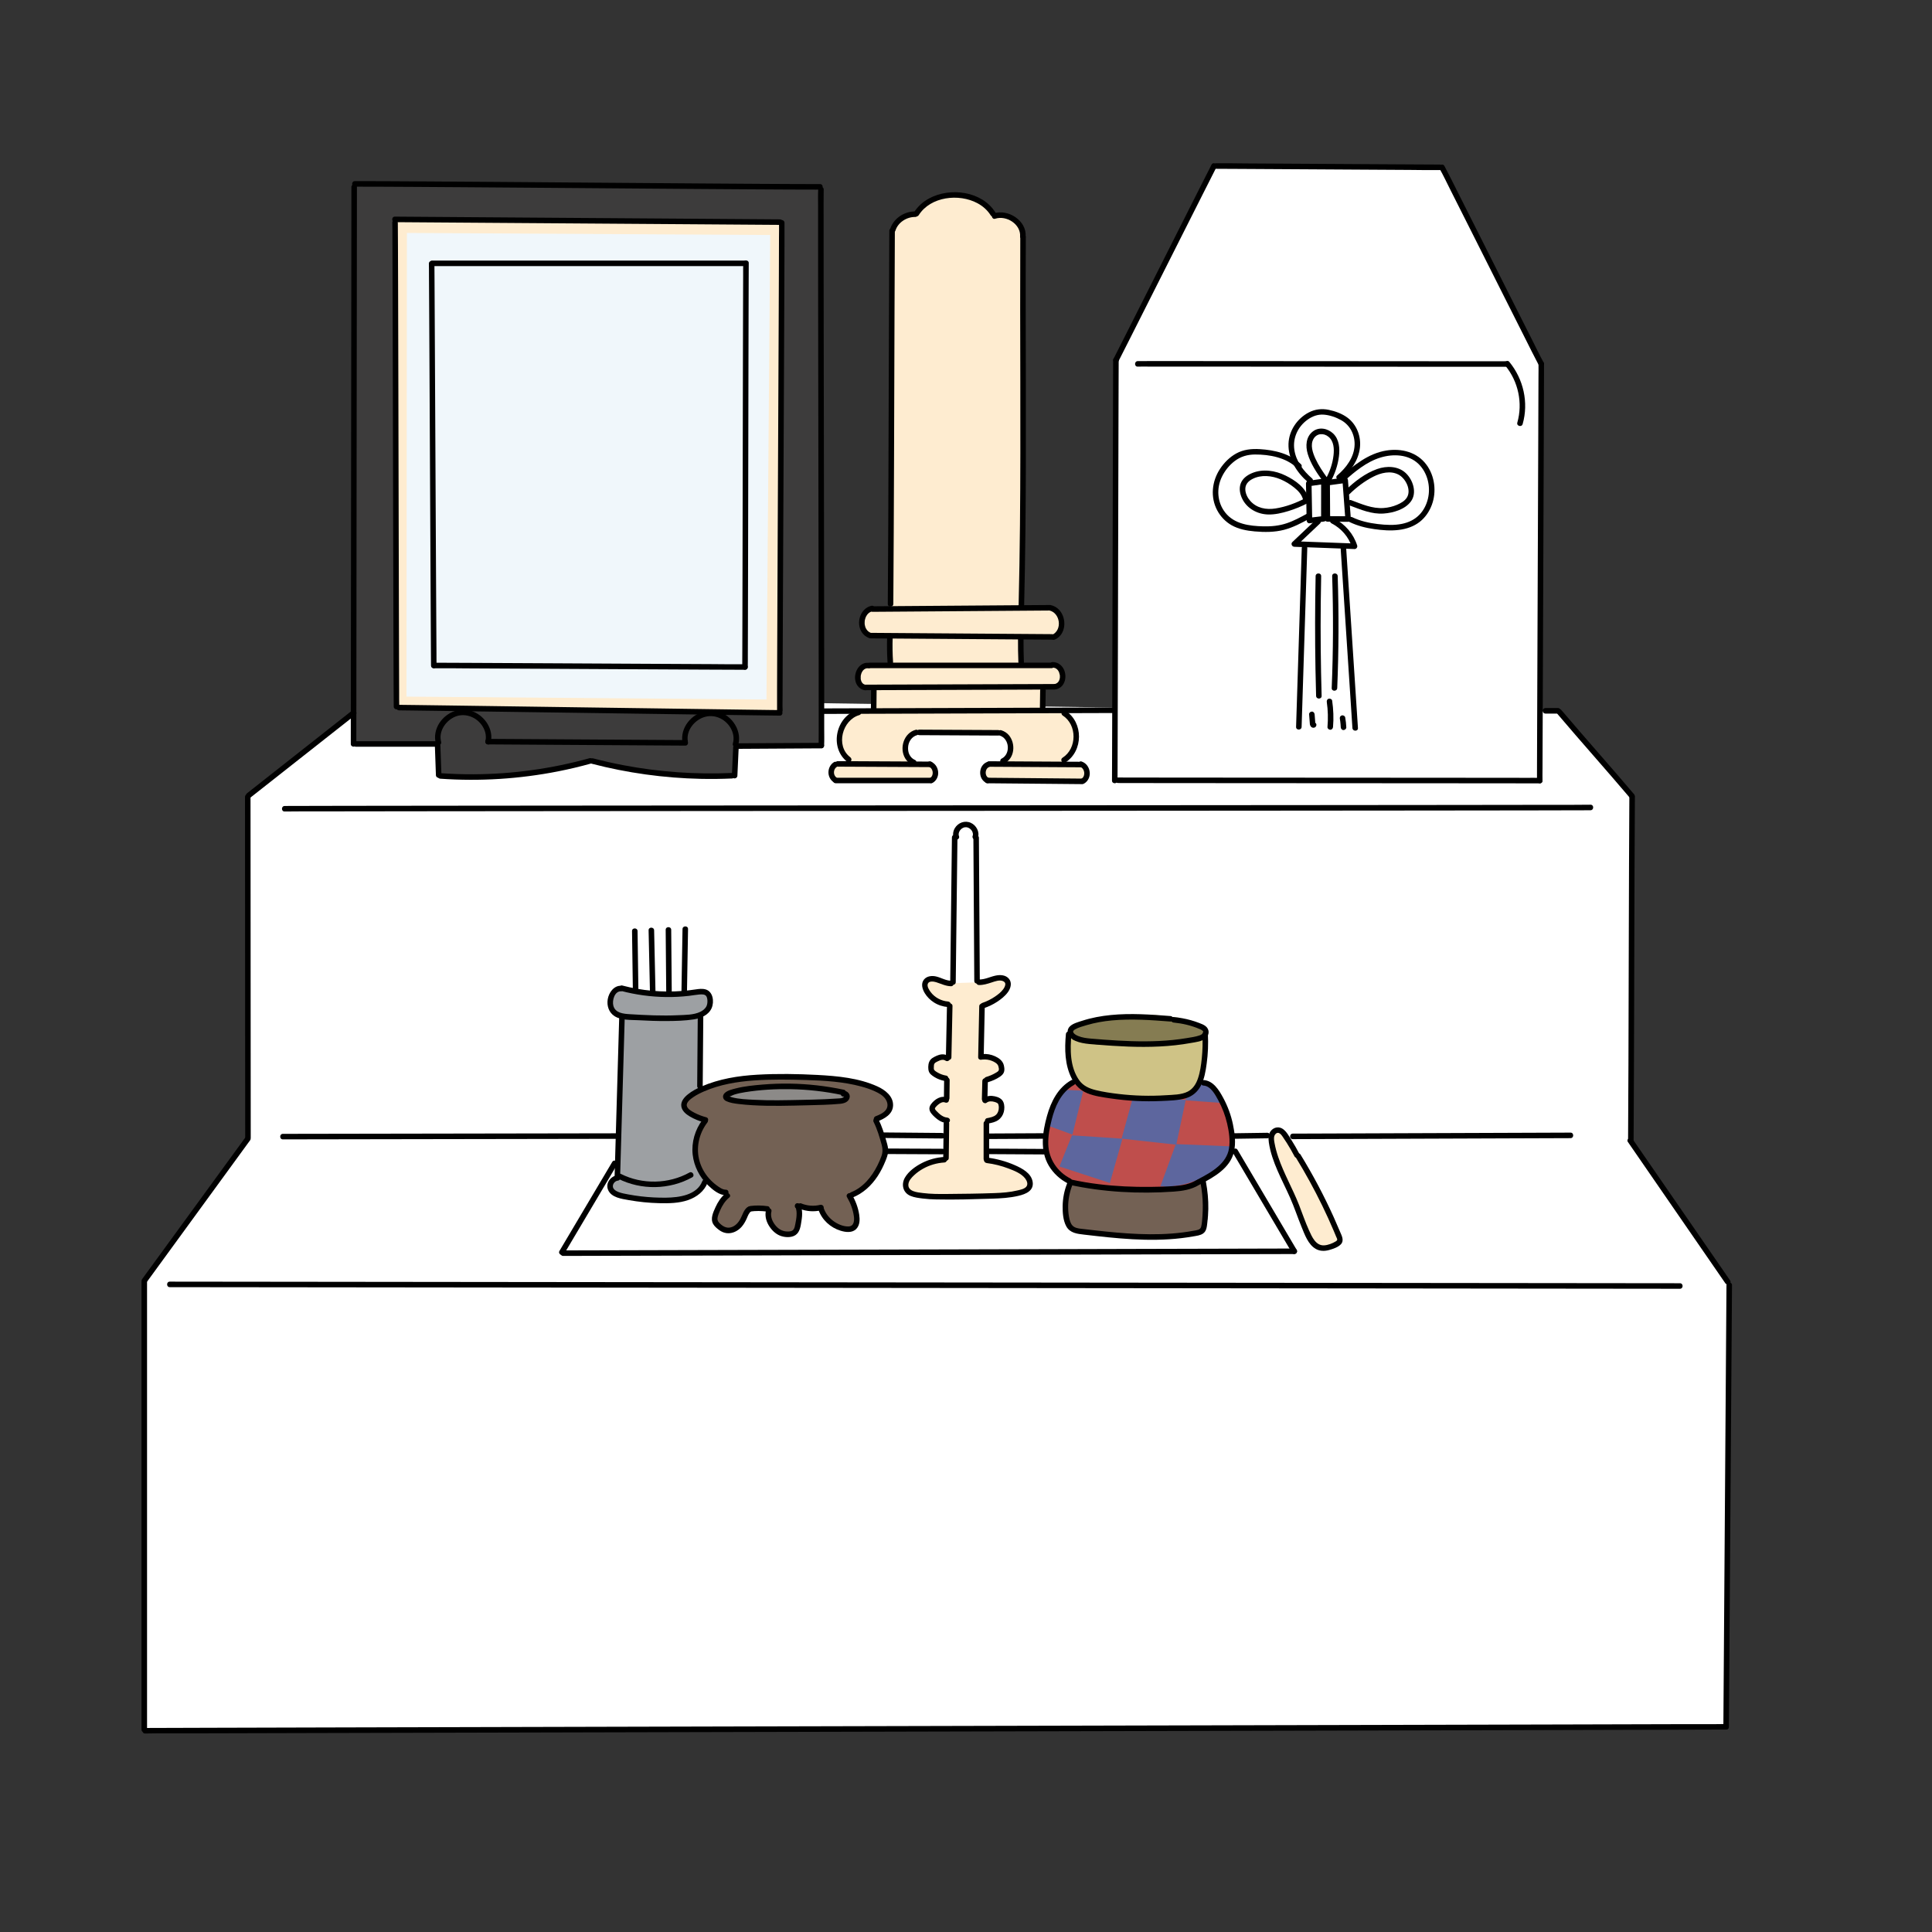 <?xml version="1.0" encoding="utf-8"?>
<!-- Generator: Adobe Adobe Illustrator 24.2.0, SVG Export Plug-In . SVG Version: 6.00 Build 0)  -->
<svg version="1.1" xmlns="http://www.w3.org/2000/svg" xmlns:xlink="http://www.w3.org/1999/xlink" x="0px" y="0px" width="1080px"
	 height="1080px" viewBox="0 0 1080 1080" style="enable-background:new 0 0 1080 1080;" xml:space="preserve">
<rect x="0" y="0" width="1080" height="1080" fill="#333333" stroke="none"/>
<style type="text/css">
	.st0{fill:#FFFFFF;}
	.st1{fill:#BF4E4C;}
	.st2{fill:#5D669E;}
	.st3{fill:#9DA0A3;}
	.st4{fill:#736154;}
	.st5{fill:#8C8A88;}
	.st6{fill:#CFC386;}
	.st7{fill:#857C52;}
	.st8{fill:#3D3C3C;}
	.st9{fill:#FEECD0;}
	.st10{fill:#F0F7FB;}
</style>
<g id="レイヤー_13">
	<polygon class="st0" points="209.63,389.33 139.72,444.42 139.72,635.28 79.89,715.89 79.83,967.99 964.34,964.23 967.17,717.88 
		911.84,637.72 911.66,446 872.61,397.1 861.13,397.71 861.89,203.1 807.4,93.83 678.54,92.67 624.64,200.85 622.55,395.54 	"/>
</g>
<g id="レイヤー_10">
	<polygon class="st1" points="601.13,605.01 593.36,611.02 588.43,620.29 584.59,631.65 584.76,641.85 589.1,652.12 596.2,658.47 
		604.39,662.56 618.59,664.32 633.79,665.24 648.75,664.4 659.44,663.56 674.56,658.89 682.24,653.46 688.59,644.85 690.1,636.25 
		686.75,625.22 682.91,613.53 676.65,606.59 671.47,605.09 	"/>
</g>
<g id="レイヤー_14">
	<path class="st2" d="M637.59,612.95c-0.63,0.5-1.32,0.92-2.09,1.21c-0.89,0.34-1.7,0.42-2.5,0.4l-6.02,21.96l30.57,3.37l5.28-25.04
		L637.59,612.95z"/>
	<polygon class="st2" points="599.22,634.66 592.23,652.09 620.43,661.29 627.45,636.54 	"/>
	<path class="st2" d="M682.25,614.61c-1.85-3.59-4.31-5.39-7.48-7.73c-1.22-0.9-2.53-1.61-3.85-2.27c-0.61,0.71-1.02,2.08-1.52,2.88
		c-0.99,1.59-2.03,2.9-3.68,3.84c-0.64,0.37-1.33,0.47-1.98,0.37l-1.07,3.36l20.74,1.54C683.01,616,682.62,615.34,682.25,614.61z"/>
	<path class="st2" d="M687.75,640.81l-30.45-1.25l-8.66,23.65c0.66-0.09,1.24-0.12,1.95,0.02c0.48,0.1,0.95,0.27,1.4,0.46
		c1.91-0.46,3.94-0.61,5.86-0.89c4.96-0.73,9.17-2.25,13.8-4.13c2.73-1.11,4.99-1.91,7.19-3.9c1.56-1.42,2.88-3.07,4.41-4.52
		c1.38-1.3,2.69-2.72,4.06-4.07l0.79-3.65C687.95,641.98,687.83,641.4,687.75,640.81z"/>
	<path class="st2" d="M604.57,609.67l-10.17-0.49c-4.21,5.84-7.15,12.9-9.97,19.56l15.07,5.52l5.94-24.02
		C605.15,610.09,604.86,609.9,604.57,609.67z"/>
</g>
<g id="レイヤー_12">
	<polygon class="st3" points="347.92,552.06 364.73,554.81 378.91,555.44 391.8,554.67 396.35,555.71 397.1,561.53 394.44,566.81 
		391.82,568.55 391.63,578.07 392.33,595 392.23,607.54 388.08,611.09 383.53,615.86 386.14,621.78 392.71,624.83 394.95,626.4 
		390.51,635.73 389.61,645.33 391.13,652.99 394.76,658.91 394.01,662.26 389.58,667.14 380.86,670.32 372.13,671.41 361.56,671.29 
		353.09,669.42 344.99,667.87 341.22,664.21 342.24,659.97 345.54,658.13 345.98,653.24 348.41,568.92 342.98,566.1 340.94,560.57 
		341.46,556.63 343.98,553.29 	"/>
</g>
<g id="レイヤー_4">
	<polygon class="st4" points="415.78,602.53 399.2,605.81 387.09,611.26 381.85,617.48 382.29,617.37 385.34,623.48 393.2,626.21 
		388.72,639.3 389.05,649.56 391.78,656.65 397.45,662.87 404.33,666.8 405.85,668.54 402.25,674.54 399.42,680.87 401.93,685.78 
		406.94,688.18 412.4,686.44 416.22,681.85 419.49,676.4 426.37,675.42 430.07,677.93 430.62,683.71 436.51,689.06 443.28,689.27 
		446.33,686.22 447.1,680.11 446.99,674.54 453.21,675.85 458.66,675.09 462.15,680.22 469.13,685.78 475.35,687.31 479.72,684.36 
		478.95,677.82 476.55,671.71 475.24,668.22 486.16,661.34 492.16,653.05 494.67,646.83 495.76,642.25 493.57,635.59 490.19,626.76 
		493.57,624.25 497.83,618.25 496.96,613.45 491.94,609.08 481.35,604.93 467.17,602.97 447.1,601.33 433.02,601.01 422.11,601.88 	
		"/>
	<polygon class="st4" points="598.03,661.67 596.5,670.3 596.58,676.94 597.42,684.03 601.77,688.54 614.13,690.67 627.56,690.9 
		644.58,691.51 657.02,690.9 668.6,689.59 672.13,687.71 675.06,681.47 674.16,671.4 673.71,664.72 672.5,660.66 666.72,662.91 
		658.68,665.24 645.45,665.24 630.27,664.57 617.42,663.66 605.55,662.76 	"/>
</g>
<g id="レイヤー_7">
	<polygon class="st5" points="445.36,607.66 436.1,606.26 424.45,608.15 415.11,609.05 406.66,612.09 406.33,614.96 418.47,616.27 
		430.19,617.66 445.53,616.84 459.22,616.02 469.06,615.86 473.65,613.89 472.91,610.36 466.6,609.13 456.6,607.9 	"/>
</g>
<g id="レイヤー_8">
	<polygon class="st6" points="598.02,576.67 597.24,588.5 599.8,600.43 604.9,608.05 616.07,611.35 628.09,613.02 640.4,614.17 
		652.39,613.98 662.52,612.56 671.15,606.12 672.98,597.43 674.26,586.91 673.88,578.57 670.92,573.1 658.89,568.9 645.49,567.38 
		631.6,567.42 615.08,569.21 600.51,573.53 	"/>
</g>
<g id="レイヤー_9">
	<polygon class="st7" points="644.04,584.08 658.72,583.24 671.12,580.8 675.38,576.35 670.69,572.37 655.62,569.49 638.17,568.69 
		613.41,570.13 598.93,575.73 599.6,581.29 613.15,583.85 628,584.65 	"/>
</g>
<g id="レイヤー_6">
	<polygon class="st8" points="198.82,102.17 457.44,103.84 460.12,416.4 197.14,415.06 	"/>
	<polygon class="st8" points="245.52,415.09 246.1,433.27 266.8,434.05 282.28,433.66 295.62,431.92 315.16,429.6 330.25,425.54 
		349.59,429.21 369.71,433.66 386.92,433.85 410.91,433.27 412.85,417.22 409.36,406.97 385.96,405.81 	"/>
</g>
<g id="レイヤー_3">
	<polygon class="st9" points="512.59,119.52 506.66,120.37 501.58,123.99 499.28,128.76 497.77,339 487.56,340.7 482.67,344.31 
		482.24,350.7 486.49,355.16 497.77,356.01 498.19,369.41 497.98,371.75 489.47,371.54 481.39,372.6 479.48,378.98 482.03,383.45 
		489.26,383.66 488.56,396.64 480.55,397.31 474.2,402.07 469.19,410.17 470.69,420.86 475.2,424.53 475.92,427.08 466.87,427.87 
		464.18,431.68 466.4,436.12 470.84,436.44 519.58,436.12 522.12,434.7 522.91,432.16 521.96,428.51 518.78,427.39 511.8,426.76 
		507.99,422.79 506.72,415.65 511,410.09 518.62,410.09 554.34,410.09 561.48,410.57 565.14,416.44 563.71,423.27 558.47,426.28 
		551.33,427.87 549.58,433.43 553.55,436.6 577.04,436.28 599.9,436.28 606.25,436.12 608,430.89 605.3,427.08 594.03,426.92 
		596.25,424.22 602.44,413.74 600.54,405.8 596.09,400.09 592.76,397.39 584.19,396.76 583.23,392.95 583.71,386.28 582.92,383.74 
		591.96,383.1 594.5,378.18 592.92,374.37 588.31,372.47 580.38,372.15 572.76,372.31 570.37,371.52 571.96,355.96 581.17,355.8 
		588.95,355.48 592.6,352.94 593.07,348.02 591.33,342.15 586.88,340.24 579.26,339.77 572.44,339.93 571.01,339.77 570.96,130.36 
		569.69,124.57 564.93,121.32 558.19,120.37 556.37,120.13 553.04,116.56 543.84,110.3 535.68,108.79 526.64,109.74 520.62,111.73 
		514.83,116.09 	"/>
	<polygon class="st9" points="532.19,549.64 546.61,549.11 555.05,547.18 560.6,547.08 563.59,549.64 562.63,554.12 556.22,559.36 
		549.6,562.56 548.85,571.96 548.75,589.9 556.01,592.68 561.24,595.88 559,599.3 555.26,601.43 550.99,604.21 550.99,614.89 
		555.8,614.57 559.96,617.35 558.89,623.75 553.34,626.64 551.52,627.28 551.5,635.41 552.23,647.21 558.8,650.61 569.94,654.37 
		575.92,658.56 575.66,663.66 569.25,667.06 560.62,668.37 542.71,669.02 521.4,669.41 510.42,667.98 506.5,664.05 506.89,658.69 
		512.12,654.38 524.8,649.02 528.33,648.63 528.59,627.45 523.23,623 521.4,618.69 525.59,615.16 529.64,614.9 529.64,603.65 
		524.41,601.56 521.14,598.68 521.4,593.19 525.72,590.84 529.9,591.23 530.81,562.47 525.32,560.38 521.14,556.72 517.74,552.4 
		518.39,548.09 523.36,548.09 	"/>
	<polygon class="st9" points="712.01,633.45 710.97,639.04 714.18,648.87 718.94,660.67 725.56,676.19 731.26,689.02 736.43,697.09 
		742.54,697.4 748.43,694.51 749.05,691.4 732.29,655.08 722.87,640.9 717.08,632.63 	"/>
	<polygon class="st9" points="220.9,123.25 221.36,395.39 435.65,397.7 436.57,124.87 	"/>
</g>
<g id="レイヤー_5">
	<polygon class="st10" points="227.46,130.22 430.54,131.37 428.47,391.03 227.23,389.42 	"/>
</g>
<g id="レイヤー_2">
	<g>
		<g>
			<path d="M870.66,399.15c13.4,15.8,27.22,31.23,40.61,47.03c1.29,1.52,3.47-0.68,2.19-2.19c-13.4-15.8-27.22-31.23-40.61-47.03
				C871.55,395.45,869.38,397.64,870.66,399.15L870.66,399.15z"/>
		</g>
	</g>
	<g>
		<g>
			<path d="M910.82,445.61c-0.15,24.91-0.23,49.81-0.3,74.72c-0.07,24.92-0.12,49.85-0.21,74.77c-0.05,13.98-0.11,27.95-0.2,41.93
				c-0.01,1.99,3.08,1.99,3.09,0c0.15-24.91,0.23-49.81,0.3-74.72c0.07-24.92,0.12-49.85,0.21-74.77
				c0.05-13.98,0.11-27.95,0.2-41.93C913.92,443.62,910.83,443.62,910.82,445.61L910.82,445.61z"/>
		</g>
	</g>
	<g>
		<g>
			<path d="M910.01,638.38c14.18,20.56,28.35,41.11,42.53,61.67c3.97,5.76,7.94,11.51,11.91,17.27c1.12,1.63,3.8,0.08,2.67-1.56
				c-14.18-20.56-28.35-41.11-42.53-61.67c-3.97-5.76-7.94-11.51-11.91-17.27C911.56,635.19,908.88,636.74,910.01,638.38
				L910.01,638.38z"/>
		</g>
	</g>
	<g>
		<g>
			<path d="M965.11,718.42c-0.23,32.15-0.46,64.3-0.68,96.45c-0.23,32.15-0.46,64.3-0.68,96.45c-0.13,17.99-0.25,35.98-0.38,53.97
				c-0.01,1.99,3.08,1.99,3.09,0c0.23-32.15,0.46-64.3,0.68-96.45c0.23-32.15,0.46-64.3,0.68-96.45
				c0.13-17.99,0.25-35.98,0.38-53.97C968.22,716.43,965.13,716.43,965.11,718.42L965.11,718.42z"/>
		</g>
	</g>
	<g>
		<g>
			<path d="M863.9,398.9c2.34,0,4.68,0,7.02,0c0.81,0,1.58-0.71,1.55-1.55c-0.04-0.84-0.68-1.55-1.55-1.55c-2.34,0-4.68,0-7.02,0
				c-0.81,0-1.58,0.71-1.55,1.55C862.39,398.19,863.03,398.9,863.9,398.9L863.9,398.9z"/>
		</g>
	</g>
	<g>
		<g>
			<path d="M460.39,399.09c21.14-0.07,42.27-0.13,63.41-0.2c21.22-0.07,42.44-0.13,63.66-0.2c11.9-0.04,23.8-0.07,35.7-0.11
				c1.99-0.01,1.99-3.1,0-3.09c-21.14,0.07-42.27,0.13-63.41,0.2c-21.22,0.07-42.44,0.13-63.66,0.2c-11.9,0.04-23.8,0.07-35.7,0.11
				C458.4,396.01,458.4,399.1,460.39,399.09L460.39,399.09z"/>
		</g>
	</g>
	<g>
		<g>
			<path d="M140.26,445.65c15.18-11.95,30.35-23.91,45.53-35.86c4.32-3.4,8.63-6.8,12.95-10.2c1.56-1.23-0.64-3.4-2.19-2.19
				c-15.18,11.95-30.35,23.91-45.53,35.86c-4.32,3.4-8.63,6.8-12.95,10.2C136.51,444.69,138.71,446.86,140.26,445.65L140.26,445.65z
				"/>
		</g>
	</g>
	<g>
		<g>
			<path d="M136.95,445.5c0.02,24.82,0.03,49.63,0.05,74.45c0.01,24.65,0.03,49.3,0.04,73.95c0.01,13.99,0.02,27.98,0.03,41.97
				c0,1.99,3.09,1.99,3.09,0c-0.02-24.82-0.03-49.63-0.05-74.45c-0.01-24.65-0.03-49.3-0.04-73.95
				c-0.01-13.99-0.02-27.98-0.03-41.97C140.04,443.51,136.95,443.51,136.95,445.5L136.95,445.5z"/>
		</g>
	</g>
	<g>
		<g>
			<path d="M137.14,635.86c-15,20.59-30,41.17-45.01,61.76c-4.22,5.79-8.43,11.57-12.65,17.36c-1.17,1.61,1.51,3.15,2.67,1.56
				c15-20.59,30-41.17,45.01-61.76c4.22-5.79,8.43-11.57,12.65-17.36C140.98,635.81,138.3,634.27,137.14,635.86L137.14,635.86z"/>
		</g>
	</g>
	<g>
		<g>
			<path d="M79.11,716.61c0,32.63,0,65.26,0,97.9c0,32.47,0,64.93,0,97.4c0,18.31,0,36.63,0,54.94c0,1.99,3.09,1.99,3.09,0
				c0-32.63,0-65.26,0-97.9c0-32.47,0-64.93,0-97.4c0-18.31,0-36.63,0-54.94C82.2,714.62,79.11,714.62,79.11,716.61L79.11,716.61z"
				/>
		</g>
	</g>
	<g>
		<g>
			<path d="M81.13,969.04c8.28-0.16,16.58-0.06,24.87-0.08c21.56-0.06,43.11-0.11,64.67-0.17c31.61-0.08,63.22-0.16,94.83-0.23
				c38.59-0.09,77.17-0.19,115.76-0.28c42.07-0.1,84.14-0.2,126.21-0.3c42.46-0.1,84.92-0.2,127.38-0.3
				c39.76-0.1,79.52-0.19,119.28-0.29c33.56-0.08,67.12-0.16,100.68-0.25c24.29-0.06,48.57-0.12,72.86-0.19
				c11.81-0.03,23.62-0.05,35.44-0.11c0.6,0,1.21,0,1.81-0.01c1.99-0.04,1.99-3.13,0-3.09c-8.28,0.16-16.58,0.06-24.87,0.08
				c-21.56,0.06-43.11,0.11-64.67,0.17c-31.61,0.08-63.22,0.16-94.83,0.23c-38.59,0.09-77.17,0.19-115.76,0.28
				c-42.07,0.1-84.14,0.2-126.21,0.3c-42.46,0.1-84.92,0.2-127.38,0.3c-39.76,0.1-79.52,0.19-119.28,0.29
				c-33.56,0.08-67.12,0.16-100.68,0.25c-24.29,0.06-48.57,0.12-72.86,0.19c-11.81,0.03-23.62,0.05-35.44,0.11
				c-0.6,0-1.21,0-1.81,0.01C79.14,965.99,79.14,969.08,81.13,969.04L81.13,969.04z"/>
		</g>
	</g>
	<g>
		<g>
			<path d="M94.91,719.53c110.09,0.12,220.17,0.24,330.26,0.35c109.52,0.12,219.05,0.23,328.57,0.35
				c61.78,0.07,123.57,0.13,185.35,0.2c1.99,0,1.99-3.09,0-3.09c-110.09-0.12-220.17-0.24-330.26-0.35
				c-109.52-0.12-219.05-0.23-328.57-0.35c-61.78-0.07-123.57-0.13-185.35-0.2C92.92,716.44,92.92,719.53,94.91,719.53L94.91,719.53
				z"/>
		</g>
	</g>
	<g>
		<g>
			<path d="M158.13,636.92c24.4-0.04,48.81-0.08,73.21-0.12c24.32-0.04,48.64-0.08,72.96-0.12c13.74-0.02,27.49-0.05,41.23-0.07
				c1.99,0,1.99-3.09,0-3.09c-24.4,0.04-48.81,0.08-73.21,0.12c-24.32,0.04-48.64,0.08-72.96,0.12
				c-13.74,0.02-27.49,0.05-41.23,0.07C156.15,633.83,156.14,636.93,158.13,636.92L158.13,636.92z"/>
		</g>
	</g>
	<g>
		<g>
			<path d="M493.69,636.13c10.98,0.1,21.97,0.2,32.95,0.29c1.99,0.02,1.99-3.07,0-3.09c-10.98-0.1-21.97-0.2-32.95-0.29
				C491.7,633.02,491.69,636.11,493.69,636.13L493.69,636.13z"/>
		</g>
	</g>
	<g>
		<g>
			<path d="M552.56,636.72c10.1-0.05,20.2-0.1,30.29-0.15c1.99-0.01,1.99-3.1,0-3.09c-10.1,0.05-20.2,0.1-30.29,0.15
				C550.57,633.64,550.56,636.73,552.56,636.72L552.56,636.72z"/>
		</g>
	</g>
	<g>
		<g>
			<path d="M689.14,636.6c6.43-0.09,12.86-0.19,19.3-0.28c1.99-0.03,1.99-3.12,0-3.09c-6.43,0.09-12.86,0.19-19.3,0.28
				C687.15,633.54,687.14,636.63,689.14,636.6L689.14,636.6z"/>
		</g>
	</g>
	<g>
		<g>
			<path d="M722.68,636.79c20.22-0.07,40.44-0.15,60.65-0.22c20.13-0.07,40.27-0.15,60.4-0.22c11.4-0.04,22.8-0.08,34.2-0.12
				c1.99-0.01,1.99-3.1,0-3.09c-20.22,0.07-40.44,0.15-60.65,0.22c-20.13,0.07-40.27,0.15-60.4,0.22c-11.4,0.04-22.8,0.08-34.2,0.12
				C720.69,633.71,720.69,636.8,722.68,636.79L722.68,636.79z"/>
		</g>
	</g>
	<g>
		<g>
			<path d="M159.12,453.64c7.4-0.13,14.8-0.05,22.19-0.07c18.02-0.03,36.05-0.05,54.07-0.07c26.07-0.03,52.14-0.05,78.21-0.07
				c31.54-0.02,63.07-0.05,94.61-0.07c34.43-0.02,68.85-0.04,103.28-0.07c34.74-0.02,69.47-0.04,104.21-0.07
				c32.36-0.02,64.72-0.04,97.08-0.07c27.73-0.02,55.45-0.04,83.18-0.07c20.14-0.02,40.27-0.04,60.41-0.07
				c10.23-0.01,20.45-0.01,30.68-0.07c0.69,0,1.37,0,2.06-0.02c1.99-0.03,1.99-3.13,0-3.09c-7.4,0.13-14.8,0.05-22.19,0.07
				c-18.02,0.03-36.05,0.05-54.07,0.07c-26.07,0.03-52.14,0.05-78.21,0.07c-31.54,0.02-63.07,0.05-94.61,0.07
				c-34.43,0.02-68.85,0.04-103.28,0.07c-34.74,0.02-69.47,0.04-104.21,0.07c-32.36,0.02-64.72,0.04-97.08,0.07
				c-27.73,0.02-55.45,0.04-83.18,0.07c-20.14,0.02-40.27,0.04-60.41,0.07c-10.23,0.01-20.45,0.01-30.68,0.07
				c-0.69,0-1.37,0-2.06,0.02C157.13,450.58,157.12,453.67,159.12,453.64L159.12,453.64z"/>
		</g>
	</g>
	<g>
		<g>
			<path d="M198.35,104.35c4.38-0.02,8.76,0,13.14,0.02c7.01,0.03,14.01,0.07,21.02,0.11c9.05,0.06,18.1,0.12,27.15,0.18
				c10.42,0.07,20.84,0.15,31.26,0.23c11.1,0.08,22.19,0.17,33.29,0.25c11.22,0.09,22.44,0.17,33.67,0.26
				c10.65,0.08,21.31,0.16,31.96,0.24c9.4,0.07,18.8,0.13,28.21,0.19c7.59,0.05,15.18,0.09,22.76,0.13
				c5.07,0.02,10.13,0.05,15.2,0.04c0.79,0,1.59,0,2.38-0.01c1.99-0.01,1.99-3.1,0-3.09c-4.38,0.02-8.76,0-13.14-0.02
				c-7.01-0.03-14.01-0.07-21.02-0.11c-9.05-0.06-18.1-0.12-27.15-0.18c-10.42-0.07-20.84-0.15-31.26-0.23
				c-11.1-0.08-22.19-0.17-33.29-0.25c-11.22-0.09-22.44-0.17-33.67-0.26c-10.65-0.08-21.31-0.16-31.96-0.24
				c-9.4-0.07-18.8-0.13-28.21-0.19c-7.59-0.05-15.18-0.09-22.76-0.13c-5.07-0.02-10.13-0.05-15.2-0.04c-0.79,0-1.59,0-2.38,0.01
				C196.36,101.26,196.35,104.35,198.35,104.35L198.35,104.35z"/>
		</g>
	</g>
	<g>
		<g>
			<path d="M199.02,417.44c15.08,0,30.16,0,45.25,0c1.99,0,1.99-3.09,0-3.09c-15.08,0-30.16,0-45.25,0
				C197.03,414.34,197.03,417.44,199.02,417.44L199.02,417.44z"/>
		</g>
	</g>
	<g>
		<g>
			<path d="M412.4,418.61c15.58-0.09,31.17-0.19,46.75-0.28c1.99-0.01,1.99-3.1,0-3.09c-15.58,0.09-31.17,0.19-46.75,0.28
				C410.41,415.53,410.41,418.62,412.4,418.61L412.4,418.61z"/>
		</g>
	</g>
	<g>
		<g>
			<path d="M196.44,104.56c0,3.09-0.01,6.19-0.01,9.28c-0.01,7.68-0.02,15.37-0.02,23.05c-0.01,11.11-0.02,22.23-0.04,33.34
				c-0.01,13.51-0.03,27.01-0.04,40.52c-0.02,14.7-0.03,29.4-0.05,44.1c-0.02,14.83-0.03,29.66-0.05,44.5
				c-0.02,13.86-0.03,27.72-0.05,41.58c-0.01,11.78-0.03,23.57-0.04,35.35c-0.01,8.6-0.02,17.21-0.03,25.81
				c0,4.33-0.01,8.65-0.01,12.98c0,0.27,0,0.55,0,0.82c0,1.99,3.09,1.99,3.09,0c0-3.09,0.01-6.19,0.01-9.28
				c0.01-7.68,0.02-15.37,0.02-23.05c0.01-11.11,0.02-22.23,0.04-33.34c0.01-13.51,0.03-27.01,0.04-40.52
				c0.02-14.7,0.03-29.4,0.05-44.1c0.02-14.83,0.03-29.66,0.05-44.5c0.02-13.86,0.03-27.72,0.05-41.58
				c0.01-11.78,0.03-23.57,0.04-35.35c0.01-8.6,0.02-17.21,0.03-25.81c0-4.33,0.01-8.65,0.01-12.98c0-0.27,0-0.55,0-0.82
				C199.53,102.57,196.44,102.57,196.44,104.56L196.44,104.56z"/>
		</g>
	</g>
	<g>
		<g>
			<path d="M457.37,105.99c-0.15,3.16-0.05,6.35-0.05,9.51c-0.01,7.67-0.01,15.34,0,23.02c0.01,11.08,0.02,22.16,0.03,33.24
				c0.02,13.45,0.04,26.9,0.06,40.35c0.02,14.63,0.05,29.26,0.07,43.89c0.02,14.76,0.05,29.52,0.07,44.28
				c0.02,13.8,0.04,27.6,0.06,41.4c0.02,11.75,0.03,23.5,0.04,35.25c0.01,8.61,0.01,17.21,0.01,25.82c0,4.38,0.02,8.76-0.04,13.14
				c0,0.29,0,0.59-0.02,0.88c-0.09,1.99,3,1.98,3.09,0c0.15-3.16,0.05-6.35,0.05-9.51c0.01-7.67,0.01-15.34,0-23.02
				c-0.01-11.08-0.02-22.16-0.03-33.24c-0.02-13.45-0.04-26.9-0.06-40.35c-0.02-14.63-0.05-29.26-0.07-43.89
				c-0.02-14.76-0.05-29.52-0.07-44.28c-0.02-13.8-0.04-27.6-0.06-41.4c-0.02-11.75-0.03-23.5-0.04-35.25
				c-0.01-8.61-0.01-17.21-0.01-25.82c0-4.38-0.02-8.76,0.04-13.14c0-0.29,0-0.59,0.02-0.88C460.56,104,457.46,104.01,457.37,105.99
				L457.37,105.99z"/>
		</g>
	</g>
	<g>
		<g>
			<path d="M220.74,124.19c27.96,0.2,55.92,0.4,83.88,0.59c27.96,0.2,55.92,0.4,83.88,0.59c15.81,0.11,31.62,0.22,47.43,0.34
				c1.99,0.01,1.99-3.08,0-3.09c-27.96-0.2-55.92-0.4-83.88-0.59c-27.96-0.2-55.92-0.4-83.88-0.59
				c-15.81-0.11-31.62-0.22-47.43-0.34C218.76,121.09,218.75,124.18,220.74,124.19L220.74,124.19z"/>
		</g>
	</g>
	<g>
		<g>
			<path d="M219.29,124.51c0.1,2.81,0.05,5.62,0.07,8.43c0.03,6.67,0.05,13.34,0.07,20.01c0.03,9.68,0.06,19.36,0.08,29.04
				c0.03,11.65,0.06,23.3,0.09,34.96c0.03,12.71,0.06,25.42,0.09,38.13c0.03,12.83,0.06,25.65,0.09,38.48
				c0.03,12,0.06,23.99,0.09,35.99c0.03,10.25,0.05,20.5,0.08,30.76c0.02,7.47,0.05,14.94,0.08,22.41
				c0.02,3.84,0.02,7.69,0.07,11.53c0,0.27,0.01,0.54,0.01,0.8c0.07,1.98,3.16,1.99,3.09,0c-0.1-2.81-0.05-5.62-0.07-8.43
				c-0.03-6.67-0.05-13.34-0.07-20.01c-0.03-9.68-0.06-19.36-0.08-29.04c-0.03-11.65-0.06-23.3-0.09-34.96
				c-0.03-12.71-0.06-25.42-0.09-38.13c-0.03-12.83-0.06-25.65-0.09-38.48c-0.03-12-0.06-23.99-0.09-35.99
				c-0.03-10.25-0.05-20.5-0.08-30.76c-0.02-7.47-0.05-14.94-0.08-22.41c-0.02-3.84-0.02-7.69-0.07-11.53c0-0.27-0.01-0.54-0.01-0.8
				C222.31,122.53,219.21,122.52,219.29,124.51L219.29,124.51z"/>
		</g>
	</g>
	<g>
		<g>
			<path d="M435.44,124.47c0.13,2.71,0.02,5.45,0.02,8.16c-0.01,6.71-0.04,13.42-0.06,20.13c-0.04,9.73-0.08,19.46-0.12,29.19
				c-0.05,11.78-0.1,23.57-0.16,35.35c-0.06,12.87-0.12,25.74-0.18,38.61c-0.06,12.99-0.12,25.98-0.18,38.97
				c-0.06,12.14-0.11,24.28-0.16,36.42c-0.05,10.36-0.09,20.72-0.13,31.07c-0.03,7.53-0.06,15.06-0.08,22.6
				c-0.01,3.78-0.04,7.56,0,11.34c0,0.24,0,0.48,0.01,0.73c0.1,1.98,3.19,1.99,3.09,0c-0.13-2.71-0.02-5.45-0.02-8.16
				c0.01-6.71,0.04-13.42,0.06-20.13c0.04-9.73,0.08-19.46,0.12-29.19c0.05-11.78,0.1-23.57,0.16-35.35
				c0.06-12.87,0.12-25.74,0.18-38.61c0.06-12.99,0.12-25.98,0.18-38.97c0.06-12.14,0.11-24.28,0.16-36.42
				c0.05-10.36,0.09-20.72,0.13-31.07c0.03-7.53,0.06-15.06,0.08-22.6c0.01-3.78,0.04-7.56,0-11.34c0-0.24,0-0.48-0.01-0.73
				C438.43,122.49,435.34,122.48,435.44,124.47L435.44,124.47z"/>
		</g>
	</g>
	<g>
		<g>
			<path d="M223.09,397.09c2.17,0,4.35,0.05,6.52,0.08c5.25,0.07,10.51,0.14,15.76,0.21c7.59,0.1,15.17,0.21,22.76,0.32
				c9.21,0.13,18.43,0.26,27.64,0.39c10.01,0.14,20.03,0.28,30.04,0.42c10.1,0.14,20.21,0.28,30.31,0.43
				c9.45,0.13,18.9,0.27,28.34,0.4c8.05,0.11,16.09,0.22,24.14,0.34c5.9,0.08,11.79,0.16,17.69,0.24c3,0.04,6,0.08,9,0.11
				c0.21,0,0.42,0,0.63,0.01c1.99,0,1.99-3.09,0-3.09c-2.17,0-4.35-0.05-6.52-0.08c-5.25-0.07-10.51-0.14-15.76-0.21
				c-7.59-0.1-15.17-0.21-22.76-0.32c-9.21-0.13-18.43-0.26-27.64-0.39c-10.01-0.14-20.03-0.28-30.04-0.42
				c-10.1-0.14-20.21-0.28-30.31-0.43c-9.45-0.13-18.9-0.27-28.34-0.4c-8.05-0.11-16.09-0.22-24.14-0.34
				c-5.9-0.08-11.79-0.16-17.69-0.24c-3-0.04-6-0.08-9-0.11c-0.21,0-0.42,0-0.63,0C221.1,394,221.09,397.09,223.09,397.09
				L223.09,397.09z"/>
		</g>
	</g>
	<g>
		<g>
			<path d="M241.63,148.75c6.28,0,12.56,0,18.83,0c13.75,0,27.49,0,41.24,0c16.33,0,32.66,0,49,0c14.31,0,28.62,0,42.94,0
				c7.4,0,14.8,0,22.2,0c0.21,0,0.42,0,0.63,0c1.99,0,1.99-3.09,0-3.09c-6.28,0-12.56,0-18.83,0c-13.75,0-27.49,0-41.24,0
				c-16.33,0-32.66,0-49,0c-14.31,0-28.62,0-42.94,0c-7.4,0-14.8,0-22.2,0c-0.21,0-0.42,0-0.63,0
				C239.65,145.66,239.64,148.75,241.63,148.75L241.63,148.75z"/>
		</g>
	</g>
	<g>
		<g>
			<path d="M242.52,373.56c6.14-0.08,12.29,0.04,18.43,0.07c13.67,0.07,27.35,0.14,41.02,0.21c16.38,0.09,32.77,0.17,49.15,0.26
				c14.33,0.08,28.65,0.15,42.98,0.22c7.28,0.04,14.56,0.1,21.84,0.09c0.18,0,0.36,0,0.54,0c1.99-0.03,1.99-3.12,0-3.09
				c-6.14,0.08-12.29-0.04-18.43-0.07c-13.67-0.07-27.35-0.14-41.02-0.21c-16.38-0.09-32.77-0.17-49.15-0.26
				c-14.33-0.08-28.65-0.15-42.98-0.22c-7.28-0.04-14.56-0.1-21.84-0.09c-0.18,0-0.36,0-0.54,0
				C240.53,370.49,240.53,373.58,242.52,373.56L242.52,373.56z"/>
		</g>
	</g>
	<g>
		<g>
			<path d="M239.75,147.41c0.06,2.23,0.04,4.46,0.05,6.69c0.03,5.53,0.07,11.07,0.1,16.6c0.04,8.04,0.09,16.07,0.13,24.11
				c0.05,9.7,0.1,19.39,0.15,29.09c0.05,10.63,0.11,21.26,0.16,31.89c0.05,10.73,0.11,21.45,0.16,32.18
				c0.05,9.99,0.1,19.97,0.15,29.96c0.04,8.52,0.09,17.04,0.13,25.56c0.03,6.21,0.07,12.43,0.1,18.64c0.02,3.1,0.03,6.21,0.06,9.31
				c0,0.19,0,0.39,0.01,0.58c0.06,1.99,3.15,1.99,3.09,0c-0.06-2.23-0.04-4.46-0.05-6.69c-0.03-5.53-0.07-11.07-0.1-16.6
				c-0.04-8.04-0.09-16.07-0.13-24.11c-0.05-9.7-0.1-19.39-0.15-29.09c-0.05-10.63-0.11-21.26-0.16-31.89
				c-0.05-10.73-0.11-21.45-0.16-32.18c-0.05-9.99-0.1-19.97-0.15-29.96c-0.04-8.52-0.09-17.04-0.13-25.56
				c-0.03-6.21-0.07-12.43-0.1-18.64c-0.02-3.1-0.03-6.21-0.06-9.31c0-0.19,0-0.39-0.01-0.58
				C242.79,145.42,239.7,145.41,239.75,147.41L239.75,147.41z"/>
		</g>
	</g>
	<g>
		<g>
			<path d="M415.47,147.1c-0.07,2.26-0.03,4.52-0.04,6.78c-0.02,5.55-0.03,11.1-0.05,16.65c-0.02,8.08-0.04,16.16-0.06,24.24
				c-0.02,9.74-0.04,19.49-0.06,29.23c-0.02,10.68-0.04,21.37-0.06,32.05c-0.02,10.78-0.04,21.56-0.06,32.34
				c-0.02,10.04-0.04,20.07-0.06,30.11c-0.02,8.53-0.04,17.07-0.06,25.6c-0.01,6.26-0.03,12.51-0.05,18.77
				c-0.01,3.13-0.01,6.27-0.04,9.4c0,0.2,0,0.4-0.01,0.6c-0.06,1.99,3.03,1.99,3.09,0c0.07-2.26,0.03-4.52,0.04-6.78
				c0.02-5.55,0.03-11.1,0.05-16.65c0.02-8.08,0.04-16.16,0.06-24.24c0.02-9.74,0.04-19.49,0.06-29.23
				c0.02-10.68,0.04-21.37,0.06-32.05c0.02-10.78,0.04-21.56,0.06-32.34c0.02-10.04,0.04-20.07,0.06-30.11
				c0.02-8.53,0.04-17.07,0.06-25.6c0.01-6.26,0.03-12.51,0.05-18.77c0.01-3.13,0.01-6.27,0.04-9.4c0-0.2,0-0.4,0.01-0.6
				C418.63,145.11,415.54,145.11,415.47,147.1L415.47,147.1z"/>
		</g>
	</g>
	<g>
		<g>
			<path d="M342.26,649.51c-9.84,16.58-19.67,33.17-29.51,49.75c-1.02,1.72,1.65,3.27,2.67,1.56c9.84-16.58,19.67-33.17,29.51-49.75
				C345.95,649.36,343.28,647.8,342.26,649.51L342.26,649.51z"/>
		</g>
	</g>
	<g>
		<g>
			<path d="M689.14,644.34c8.56,14.48,17.12,28.96,25.68,43.44c2.46,4.16,4.92,8.32,7.37,12.47c1.01,1.71,3.68,0.16,2.67-1.56
				c-8.56-14.48-17.12-28.96-25.68-43.44c-2.46-4.16-4.92-8.32-7.37-12.47C690.8,641.07,688.12,642.62,689.14,644.34L689.14,644.34z
				"/>
		</g>
	</g>
	<g>
		<g>
			<path d="M314.83,702.07c4.05,0,8.1-0.02,12.16-0.03c10.02-0.02,20.03-0.05,30.05-0.08c14.66-0.04,29.31-0.08,43.97-0.11
				c17.64-0.05,35.28-0.09,52.92-0.14c19.4-0.05,38.81-0.1,58.21-0.15c19.45-0.05,38.89-0.1,58.34-0.15
				c18.29-0.05,36.59-0.09,54.88-0.14c15.44-0.04,30.87-0.08,46.31-0.12c11.33-0.03,22.65-0.06,33.98-0.09
				c5.61-0.01,11.22-0.03,16.83-0.04c0.35,0,0.71,0,1.06,0c1.99,0,1.99-3.09,0-3.09c-4.05,0-8.1,0.02-12.16,0.03
				c-10.02,0.02-20.03,0.05-30.05,0.08c-14.66,0.04-29.31,0.08-43.97,0.11c-17.64,0.05-35.28,0.09-52.92,0.14
				c-19.4,0.05-38.81,0.1-58.21,0.15c-19.45,0.05-38.89,0.1-58.34,0.15c-18.29,0.05-36.59,0.09-54.88,0.14
				c-15.44,0.04-30.87,0.08-46.31,0.12c-11.33,0.03-22.65,0.06-33.98,0.09c-5.61,0.01-11.22,0.03-16.83,0.04c-0.35,0-0.71,0-1.06,0
				C312.84,698.98,312.84,702.07,314.83,702.07L314.83,702.07z"/>
		</g>
	</g>
	<g>
		<g>
			<path d="M495.6,645.11c10.4,0.05,20.8,0.1,31.19,0.15c1.99,0.01,1.99-3.08,0-3.09c-10.4-0.05-20.8-0.1-31.19-0.15
				C493.61,642.01,493.61,645.1,495.6,645.11L495.6,645.11z"/>
		</g>
	</g>
	<g>
		<g>
			<path d="M551.88,645.16c10.48,0.06,20.95,0.12,31.43,0.18c1.99,0.01,1.99-3.08,0-3.09c-10.48-0.06-20.95-0.12-31.43-0.18
				C549.89,642.06,549.89,645.15,551.88,645.16L551.88,645.16z"/>
		</g>
	</g>
	<g>
		<g>
			<path d="M622.26,201.36c-0.03,2.41-0.02,4.83-0.03,7.24c-0.02,5.78-0.04,11.57-0.05,17.35c-0.02,8.41-0.05,16.83-0.07,25.24
				c-0.03,10.14-0.05,20.27-0.08,30.41c-0.03,11.06-0.06,22.12-0.08,33.18c-0.03,11.16-0.06,22.32-0.09,33.48
				c-0.03,10.43-0.05,20.87-0.08,31.3c-0.02,8.88-0.05,17.77-0.07,26.65c-0.02,6.51-0.04,13.02-0.06,19.53
				c-0.01,3.31-0.02,6.63-0.04,9.94c0,0.22,0,0.45,0,0.67c-0.03,1.99,3.07,1.99,3.09,0c0.03-2.41,0.02-4.83,0.03-7.24
				c0.02-5.78,0.04-11.57,0.05-17.35c0.02-8.41,0.05-16.83,0.07-25.24c0.03-10.14,0.05-20.27,0.08-30.41
				c0.03-11.06,0.06-22.12,0.08-33.18c0.03-11.16,0.06-22.32,0.09-33.48c0.03-10.43,0.05-20.87,0.08-31.3
				c0.02-8.88,0.05-17.77,0.07-26.65c0.02-6.51,0.04-13.02,0.06-19.53c0.01-3.31,0.02-6.63,0.04-9.94c0-0.22,0-0.45,0-0.67
				C625.38,199.37,622.29,199.37,622.26,201.36L622.26,201.36z"/>
		</g>
	</g>
	<g>
		<g>
			<path d="M860.03,203.44c0.06,2.25,0,4.52-0.01,6.77c-0.02,5.72-0.04,11.43-0.06,17.15c-0.03,8.33-0.06,16.67-0.09,25
				c-0.04,10.11-0.08,20.22-0.12,30.34c-0.04,11.01-0.09,22.02-0.13,33.03c-0.04,11.2-0.09,22.39-0.13,33.59
				c-0.04,10.38-0.08,20.76-0.12,31.13c-0.03,8.84-0.07,17.69-0.1,26.53c-0.02,6.43-0.05,12.86-0.07,19.29
				c-0.01,3.18-0.03,6.35-0.02,9.53c0,0.19,0,0.37,0,0.56c0.05,1.99,3.15,1.99,3.09,0c-0.06-2.25,0-4.52,0.01-6.77
				c0.02-5.72,0.04-11.43,0.06-17.15c0.03-8.33,0.06-16.67,0.09-25c0.04-10.11,0.08-20.22,0.12-30.34
				c0.04-11.01,0.09-22.02,0.13-33.03c0.04-11.2,0.09-22.39,0.13-33.59c0.04-10.38,0.08-20.76,0.12-31.13
				c0.03-8.84,0.07-17.69,0.1-26.53c0.02-6.43,0.05-12.86,0.07-19.29c0.01-3.18,0.03-6.35,0.02-9.53c0-0.19,0-0.37,0-0.56
				C863.07,201.46,859.98,201.45,860.03,203.44L860.03,203.44z"/>
		</g>
	</g>
	<g>
		<g>
			<path d="M624.99,437.71c2.34,0.05,4.68,0.02,7.02,0.02c5.82,0.01,11.64,0.01,17.46,0.02c8.42,0.01,16.83,0.01,25.25,0.02
				c10.19,0.01,20.38,0.01,30.57,0.02c11.17,0.01,22.35,0.01,33.52,0.02c11.23,0.01,22.47,0.01,33.7,0.02
				c10.5,0.01,20.99,0.01,31.49,0.02c8.92,0.01,17.85,0.01,26.77,0.02c6.51,0.01,13.03,0.01,19.54,0.02c3.27,0,6.54,0,9.8,0.02
				c0.21,0,0.42,0,0.63,0.01c1.99,0.04,1.99-3.05,0-3.09c-2.34-0.05-4.68-0.02-7.02-0.02c-5.82-0.01-11.64-0.01-17.46-0.02
				c-8.42-0.01-16.83-0.01-25.25-0.02c-10.19-0.01-20.38-0.01-30.57-0.02c-11.17-0.01-22.35-0.01-33.52-0.02
				c-11.23-0.01-22.47-0.01-33.7-0.02c-10.5-0.01-20.99-0.01-31.49-0.02c-8.92-0.01-17.85-0.01-26.77-0.02
				c-6.51-0.01-13.03-0.01-19.54-0.02c-3.27,0-6.54,0-9.8-0.02c-0.21,0-0.42,0-0.63-0.01C623,434.58,623,437.67,624.99,437.71
				L624.99,437.71z"/>
		</g>
	</g>
	<g>
		<g>
			<path d="M677.26,92.03c-2.11,4.07-4.15,8.17-6.21,12.26c-4.25,8.41-8.49,16.83-12.73,25.24c-5.03,9.97-10.05,19.94-15.08,29.91
				c-4.41,8.76-8.83,17.52-13.25,26.27c-2.41,4.78-4.81,9.56-7.25,14.33c-0.09,0.18-0.18,0.36-0.27,0.53
				c-0.91,1.76,1.75,3.33,2.67,1.56c2.11-4.07,4.15-8.17,6.21-12.26c4.25-8.41,8.49-16.83,12.73-25.24
				c5.03-9.97,10.05-19.94,15.08-29.91c4.41-8.76,8.83-17.52,13.25-26.27c2.41-4.78,4.81-9.56,7.25-14.33
				c0.09-0.18,0.18-0.36,0.27-0.53C680.85,91.83,678.18,90.26,677.26,92.03L677.26,92.03z"/>
		</g>
	</g>
	<g>
		<g>
			<path d="M804.74,94.31c2.2,3.91,4.11,8.01,6.13,12.01c4.33,8.57,8.64,17.14,12.96,25.72c5.14,10.22,10.28,20.44,15.42,30.66
				c4.51,8.97,9.03,17.95,13.55,26.91c2.39,4.73,4.72,9.49,7.21,14.17c0.08,0.15,0.16,0.3,0.24,0.44c0.97,1.73,3.65,0.18,2.67-1.56
				c-2.2-3.91-4.11-8.01-6.13-12.01c-4.33-8.57-8.64-17.14-12.96-25.72c-5.14-10.22-10.28-20.44-15.42-30.66
				c-4.51-8.97-9.03-17.95-13.55-26.91c-2.39-4.73-4.72-9.49-7.21-14.17c-0.08-0.15-0.16-0.3-0.24-0.44
				C806.43,91.01,803.76,92.57,804.74,94.31L804.74,94.31z"/>
		</g>
	</g>
	<g>
		<g>
			<path d="M679.83,94.36c4.53,0,9.06,0.05,13.59,0.07c9.77,0.06,19.54,0.11,29.31,0.17c11.65,0.07,23.31,0.14,34.96,0.21
				c10.19,0.06,20.37,0.12,30.56,0.18c5.36,0.03,10.73,0.16,16.09,0.09c0.16,0,0.33,0,0.49,0c1.99,0,1.99-3.09,0-3.09
				c-4.53,0-9.06-0.05-13.59-0.07c-9.77-0.06-19.54-0.11-29.31-0.17c-11.65-0.07-23.31-0.14-34.96-0.21
				c-10.19-0.06-20.37-0.12-30.56-0.18c-5.36-0.03-10.73-0.16-16.09-0.09c-0.16,0-0.33,0-0.49,0
				C677.84,91.26,677.83,94.36,679.83,94.36L679.83,94.36z"/>
		</g>
	</g>
	<g>
		<g>
			<path d="M636,204.95c1.99-0.08,4-0.02,5.99-0.02c5.05,0,10.1,0,15.15,0c7.36,0,14.73,0,22.09,0.01c8.94,0,17.87,0.01,26.81,0.02
				c9.77,0.01,19.53,0.01,29.3,0.02c9.86,0.01,19.71,0.01,29.57,0.02c9.21,0.01,18.42,0.01,27.62,0.02c7.82,0,15.64,0.01,23.45,0.01
				c5.69,0,11.38,0,17.06,0c2.82,0,5.63,0.01,8.45-0.01c0.17,0,0.34,0,0.5-0.01c1.98-0.08,1.99-3.17,0-3.09
				c-1.99,0.08-4,0.02-5.99,0.02c-5.05,0-10.1,0-15.15,0c-7.36,0-14.73,0-22.09-0.01c-8.94,0-17.87-0.01-26.81-0.02
				c-9.77-0.01-19.53-0.01-29.3-0.02c-9.86-0.01-19.71-0.01-29.57-0.02c-9.21-0.01-18.42-0.01-27.62-0.02
				c-7.82,0-15.64-0.01-23.45-0.01c-5.69,0-11.38,0-17.06,0c-2.82,0-5.63-0.01-8.45,0.01c-0.17,0-0.34,0-0.5,0.01
				C634.02,201.93,634.01,205.02,636,204.95L636,204.95z"/>
		</g>
	</g>
	<g>
		<g>
			<path d="M841.53,204.47c7.2,8.78,9.79,20.85,6.66,31.77c-0.55,1.92,2.43,2.73,2.98,0.82c3.45-12.05,0.45-25.14-7.46-34.78
				C842.45,200.75,840.27,202.95,841.53,204.47L841.53,204.47z"/>
		</g>
	</g>
	<g>
		<g>
			<path d="M727.69,306.45c-0.82,25.97-1.65,51.94-2.47,77.91c-0.23,7.33-0.47,14.65-0.7,21.98c-0.06,1.99,3.03,1.99,3.09,0
				c0.82-25.97,1.65-51.94,2.47-77.91c0.23-7.33,0.47-14.65,0.7-21.98C730.84,304.46,727.75,304.46,727.69,306.45L727.69,306.45z"/>
		</g>
	</g>
	<g>
		<g>
			<path d="M749.44,306.66c1.71,26.07,3.42,52.14,5.12,78.21c0.48,7.37,0.97,14.73,1.45,22.1c0.13,1.98,3.22,1.99,3.09,0
				c-1.71-26.07-3.42-52.14-5.12-78.21c-0.48-7.37-0.97-14.73-1.45-22.1C752.4,304.68,749.31,304.67,749.44,306.66L749.44,306.66z"
				/>
		</g>
	</g>
	<g>
		<g>
			<path d="M495.9,356.41c-0.15,4.58-0.07,9.17,0.23,13.74c0.06,0.83,0.67,1.55,1.55,1.55c0.79,0,1.6-0.71,1.55-1.55
				c-0.31-4.57-0.38-9.16-0.23-13.74C499.05,354.42,495.96,354.43,495.9,356.41L495.9,356.41z"/>
		</g>
	</g>
	<g>
		<g>
			<path d="M497.13,129.07c-0.14,27.2-0.22,54.39-0.3,81.59c-0.08,27.09-0.16,54.19-0.28,81.28c-0.07,15.22-0.16,30.44-0.27,45.67
				c-0.01,1.99,3.08,1.99,3.09,0c0.19-27.12,0.31-54.23,0.41-81.35c0.09-27.12,0.16-54.23,0.26-81.35
				c0.05-15.28,0.11-30.56,0.19-45.84C500.23,127.08,497.14,127.08,497.13,129.07L497.13,129.07z"/>
		</g>
	</g>
	<g>
		<g>
			<path d="M569.07,356.95c-0.04,4.4,0.04,8.81,0.21,13.21c0.07,1.98,3.16,1.99,3.09,0c-0.16-4.4-0.25-8.8-0.21-13.21
				C572.18,354.96,569.09,354.96,569.07,356.95L569.07,356.95z"/>
		</g>
	</g>
	<g>
		<g>
			<path d="M570.34,132.52c-0.12,26.91-0.03,53.82,0.02,80.73c0.05,26.71,0.07,53.42-0.19,80.12c-0.15,15.08-0.39,30.16-0.76,45.23
				c-0.05,1.99,3.04,1.99,3.09,0c0.65-26.7,0.9-53.4,0.96-80.11c0.07-26.77-0.04-53.53-0.08-80.3c-0.02-15.23-0.02-30.46,0.05-45.69
				C573.44,130.53,570.35,130.52,570.34,132.52L570.34,132.52z"/>
		</g>
	</g>
	<g>
		<g>
			<path d="M486.94,385.12c-0.04,3.75-0.07,7.51-0.11,11.26c-0.01,0.84,0.72,1.55,1.55,1.55c0.84,0,1.54-0.71,1.55-1.55
				c0.04-3.75,0.07-7.51,0.11-11.26c0.01-0.84-0.72-1.55-1.55-1.55C487.64,383.57,486.95,384.28,486.94,385.12L486.94,385.12z"/>
		</g>
	</g>
	<g>
		<g>
			<path d="M581.45,385.94c-0.05,3.15-0.09,6.29-0.14,9.44c-0.01,0.81,0.72,1.58,1.55,1.55c0.85-0.04,1.53-0.68,1.55-1.55
				c0.05-3.15,0.09-6.29,0.14-9.44c0.01-0.81-0.72-1.58-1.55-1.55C582.14,384.43,581.46,385.07,581.45,385.94L581.45,385.94z"/>
		</g>
	</g>
	<g>
		<g>
			<path d="M487.86,342.01c25.56-0.19,51.13-0.38,76.69-0.56c7.3-0.05,14.61-0.11,21.91-0.16c1.99-0.01,1.99-3.11,0-3.09
				c-25.56,0.19-51.13,0.38-76.69,0.56c-7.3,0.05-14.61,0.11-21.91,0.16C485.87,338.94,485.87,342.03,487.86,342.01L487.86,342.01z"
				/>
		</g>
	</g>
	<g>
		<g>
			<path d="M487.09,356.86c26.23,0.19,52.45,0.38,78.68,0.56c7.41,0.05,14.82,0.11,22.23,0.16c1.99,0.01,1.99-3.08,0-3.09
				c-26.23-0.19-52.45-0.38-78.68-0.56c-7.41-0.05-14.82-0.11-22.23-0.16C485.1,353.75,485.1,356.84,487.09,356.86L487.09,356.86z"
				/>
		</g>
	</g>
	<g>
		<g>
			<path d="M486.32,373.51c26.33,0,52.66,0,78.99,0c7.5,0,15,0,22.5,0c1.99,0,1.99-3.09,0-3.09c-26.33,0-52.66,0-78.99,0
				c-7.5,0-15,0-22.5,0C484.33,370.42,484.33,373.51,486.32,373.51L486.32,373.51z"/>
		</g>
	</g>
	<g>
		<g>
			<path d="M484.01,385.82c27.37-0.09,54.75-0.19,82.12-0.28c7.74-0.03,15.48-0.05,23.21-0.08c1.99-0.01,1.99-3.1,0-3.09
				c-27.37,0.09-54.75,0.19-82.12,0.28c-7.74,0.03-15.48,0.05-23.21,0.08C482.03,382.74,482.02,385.83,484.01,385.82L484.01,385.82z
				"/>
		</g>
	</g>
	<g>
		<g>
			<path d="M487.1,338.65c-6.24,1.42-8.72,9.59-5.39,14.74c1.01,1.56,2.42,2.64,4.14,3.31c0.78,0.3,1.7-0.33,1.9-1.08
				c0.24-0.88-0.3-1.6-1.08-1.9c-0.18-0.07-0.2-0.08-0.07-0.03c-0.09-0.04-0.19-0.09-0.28-0.14c-0.18-0.09-0.36-0.2-0.53-0.31
				c-0.39-0.25-0.3-0.18-0.62-0.49c-0.14-0.13-0.27-0.28-0.41-0.42c-0.06-0.07-0.13-0.15-0.19-0.22c0.09,0.12,0.08,0.11-0.02-0.04
				c-0.2-0.28-0.37-0.57-0.53-0.87c-0.22-0.42-0.18-0.33-0.34-0.85c-0.1-0.33-0.18-0.67-0.25-1c-0.02-0.1-0.03-0.2-0.05-0.29
				c0.02,0.17,0.02,0.15,0-0.03c-0.02-0.2-0.03-0.4-0.04-0.6c-0.01-0.37,0-0.75,0.03-1.12c0.01-0.06,0.07-0.57,0.02-0.26
				c0.03-0.2,0.07-0.39,0.11-0.59c0.08-0.37,0.18-0.73,0.31-1.08c0.14-0.38,0.11-0.33,0.35-0.79c0.17-0.33,0.37-0.64,0.58-0.94
				c0.06-0.09,0.06-0.08-0.02,0.02c0.06-0.08,0.12-0.15,0.19-0.23c0.13-0.15,0.26-0.29,0.4-0.43c0.14-0.14,0.29-0.27,0.44-0.39
				c0.2-0.16-0.06,0.02,0.22-0.16c0.77-0.48,1.07-0.63,1.96-0.83C489.87,341.19,489.04,338.21,487.1,338.65L487.1,338.65z"/>
		</g>
	</g>
	<g>
		<g>
			<path d="M485.55,370.51c-6.29-0.57-9.55,7.93-6.3,12.65c0.97,1.41,2.43,2.4,4.13,2.68c0.82,0.13,1.66-0.21,1.9-1.08
				c0.2-0.74-0.25-1.77-1.08-1.9c-0.29-0.05-0.57-0.11-0.85-0.2c-0.15-0.05-0.37-0.16-0.09-0.02c-0.14-0.07-0.29-0.14-0.43-0.22
				c-0.1-0.06-0.2-0.13-0.31-0.19c-0.21-0.12,0.2,0.21-0.09-0.07c-0.18-0.18-0.36-0.35-0.52-0.55c-0.14-0.15,0.17,0.24,0.06,0.07
				c-0.04-0.06-0.08-0.11-0.11-0.17c-0.07-0.1-0.13-0.2-0.18-0.3c-0.06-0.1-0.11-0.21-0.16-0.32c-0.15-0.29,0.07,0.23-0.06-0.15
				c-0.08-0.23-0.15-0.46-0.21-0.7c-0.03-0.14-0.06-0.28-0.09-0.41c-0.01-0.07-0.02-0.14-0.03-0.21c0.02,0.09,0.03,0.3,0.02,0.09
				c-0.03-0.57,0.01-1.11,0.01-1.68c0-0.21-0.06,0.3-0.01,0.09c0.01-0.05,0.02-0.11,0.03-0.16c0.03-0.14,0.05-0.29,0.08-0.43
				c0.06-0.28,0.14-0.56,0.24-0.84c0.04-0.12,0.09-0.24,0.13-0.36c0.06-0.16-0.05,0.12-0.05,0.12c0.03-0.07,0.06-0.13,0.09-0.2
				c0.13-0.26,0.26-0.51,0.41-0.75c0.07-0.1,0.14-0.2,0.21-0.31c0.21-0.31-0.17,0.18,0.08-0.1c0.17-0.19,0.35-0.38,0.54-0.55
				c0.05-0.05,0.11-0.09,0.16-0.13c0.25-0.23-0.19,0.13-0.03,0.02c0.13-0.08,0.25-0.17,0.39-0.25c0.12-0.07,0.24-0.13,0.36-0.19
				c0.23-0.13-0.04,0.02-0.08,0.03c0.08-0.03,0.16-0.06,0.25-0.09c0.13-0.04,0.27-0.08,0.41-0.11c0.07-0.02,0.15-0.02,0.21-0.04
				c0.17-0.06-0.32,0.01-0.03,0c0.35-0.01,0.69-0.03,1.04,0.01c0.83,0.08,1.55-0.76,1.55-1.55
				C487.1,371.15,486.39,370.58,485.55,370.51L485.55,370.51z"/>
		</g>
	</g>
	<g>
		<g>
			<path d="M586.51,341.24c6.19,1.3,7.49,10.94,1.68,13.6c-0.76,0.35-0.95,1.45-0.55,2.11c0.46,0.78,1.35,0.9,2.11,0.55
				c6.29-2.88,6.7-11.85,2.35-16.56c-1.26-1.36-2.95-2.32-4.76-2.7C585.39,337.85,584.56,340.83,586.51,341.24L586.51,341.24z"/>
		</g>
	</g>
	<g>
		<g>
			<path d="M588.45,373.21c0.14,0,0.28,0.01,0.42,0.01c0.37,0.02-0.15-0.05,0.11,0.01s0.51,0.12,0.76,0.2
				c0.07,0.02,0.14,0.05,0.21,0.08c0,0-0.27-0.13-0.12-0.05c0.11,0.06,0.23,0.11,0.34,0.17c0.09,0.05,0.19,0.11,0.28,0.17
				c0.13,0.09,0.37,0.3,0.12,0.07c0.19,0.17,0.37,0.33,0.55,0.51c0.07,0.08,0.14,0.16,0.21,0.24c0.18,0.2-0.01-0.02-0.04-0.06
				c0.04,0.06,0.09,0.12,0.13,0.18c0.14,0.21,0.28,0.43,0.4,0.65c0.05,0.1,0.1,0.2,0.15,0.3c0.03,0.07,0.06,0.13,0.09,0.2
				c-0.04-0.09-0.09-0.24-0.03-0.06c0.17,0.5,0.3,0.99,0.41,1.51c0.06,0.28-0.02-0.28,0.01,0.09c0.01,0.13,0.02,0.26,0.03,0.39
				c0.01,0.26,0.01,0.52,0,0.78c-0.01,0.13-0.02,0.26-0.03,0.39c-0.03,0.37,0.05-0.19-0.01,0.08c-0.06,0.25-0.1,0.5-0.17,0.74
				c-0.04,0.12-0.07,0.24-0.12,0.36c-0.04,0.1-0.21,0.44-0.02,0.08c-0.11,0.22-0.22,0.44-0.35,0.65c-0.07,0.12-0.16,0.23-0.24,0.35
				c0.2-0.28,0.01-0.02-0.1,0.09c-0.1,0.1-0.2,0.2-0.3,0.3c-0.04,0.04-0.08,0.07-0.12,0.1c-0.15,0.13,0.31-0.2,0.02-0.01
				c-0.24,0.15-0.47,0.28-0.71,0.42c-0.19,0.1,0.26-0.09,0.06-0.02c-0.07,0.03-0.15,0.05-0.22,0.08c-0.17,0.06-0.34,0.1-0.52,0.15
				c-1.93,0.47-1.11,3.45,0.82,2.98c5.91-1.43,6.61-9.78,2.5-13.49c-1.25-1.13-2.82-1.74-4.5-1.75
				C586.46,370.11,586.46,373.2,588.45,373.21L588.45,373.21z"/>
		</g>
	</g>
	<g>
		<g>
			<path d="M500.57,128.88c1.42-4.56,6.27-7.65,11.03-7.6c1.99,0.02,1.99-3.07,0-3.09c-6.13-0.06-12.17,3.94-14.01,9.87
				C497,129.96,499.98,130.78,500.57,128.88L500.57,128.88z"/>
		</g>
	</g>
	<g>
		<g>
			<path d="M513.59,120.25c6.64-10.44,22.48-12.2,32.8-6.66c2.99,1.6,5.56,3.85,7.38,6.73c1.06,1.68,3.74,0.13,2.67-1.56
				c-7.55-11.97-25.26-14.22-37.12-7.81c-3.4,1.84-6.31,4.48-8.39,7.74C509.85,120.37,512.53,121.92,513.59,120.25L513.59,120.25z"
				/>
		</g>
	</g>
	<g>
		<g>
			<path d="M556.34,122.26c6.26-2.03,14.37,3.08,13.9,9.92c-0.06,0.83,0.75,1.55,1.55,1.55c0.88,0,1.49-0.71,1.55-1.55
				c0.62-8.87-9.78-15.5-17.81-12.9C553.63,119.89,554.44,122.87,556.34,122.26L556.34,122.26z"/>
		</g>
	</g>
	<g>
		<g>
			<path d="M479.52,396.76c-12.31,3.56-16.13,21.21-5.86,29.13c0.67,0.51,1.72,0.1,2.11-0.55c0.47-0.79,0.1-1.61-0.55-2.11
				c-8.23-6.34-4.37-20.74,5.12-23.48C482.25,399.19,481.44,396.21,479.52,396.76L479.52,396.76z"/>
		</g>
	</g>
	<g>
		<g>
			<path d="M511.59,424.88c-1.54-0.69-2.46-1.6-3.21-3.03c-0.65-1.24-0.86-2.79-0.74-4.33c0.22-2.91,2.04-5.75,5-6.57
				c1.92-0.53,1.1-3.51-0.82-2.98c-6.59,1.82-9.21,10.28-5.82,15.95c0.94,1.58,2.36,2.88,4.04,3.63c0.76,0.34,1.66,0.22,2.11-0.55
				C512.53,426.33,512.35,425.22,511.59,424.88L511.59,424.88z"/>
		</g>
	</g>
	<g>
		<g>
			<path d="M558.89,411.2c5.47,1.7,6.15,10.36,0.98,12.89c-0.75,0.37-0.95,1.43-0.55,2.11c0.45,0.76,1.36,0.92,2.11,0.55
				c5.81-2.85,6.45-10.98,2.62-15.68c-1.12-1.37-2.66-2.34-4.34-2.86C557.8,407.63,556.99,410.61,558.89,411.2L558.89,411.2z"/>
		</g>
	</g>
	<g>
		<g>
			<path d="M513.93,410.96c14.66,0.08,29.33,0.15,43.99,0.23c1.99,0.01,1.99-3.08,0-3.09c-14.66-0.08-29.33-0.15-43.99-0.23
				C511.94,407.86,511.94,410.95,513.93,410.96L513.93,410.96z"/>
		</g>
	</g>
	<g>
		<g>
			<path d="M594.09,399.99c8.09,5.22,8.01,18.42-0.1,23.58c-1.67,1.06-0.12,3.74,1.56,2.67c10.11-6.43,10.16-22.42,0.1-28.92
				C593.97,396.24,592.42,398.91,594.09,399.99L594.09,399.99z"/>
		</g>
	</g>
	<g>
		<g>
			<path d="M468.39,428.57c17.21,0.08,34.43,0.17,51.64,0.25c1.99,0.01,1.99-3.08,0-3.09c-17.21-0.08-34.43-0.17-51.64-0.25
				C466.4,425.46,466.4,428.56,468.39,428.57L468.39,428.57z"/>
		</g>
	</g>
	<g>
		<g>
			<path d="M467.2,437.84c17.66,0,35.31,0,52.97,0c1.99,0,1.99-3.09,0-3.09c-17.66,0-35.31,0-52.97,0
				C465.21,434.75,465.2,437.84,467.2,437.84L467.2,437.84z"/>
		</g>
	</g>
	<g>
		<g>
			<path d="M466.21,426.03c-1.92,1.19-3.03,3.29-3.1,5.54c-0.07,2.26,0.99,4.36,2.83,5.66c0.66,0.47,1.75,0.14,2.11-0.55
				c0.42-0.79,0.15-1.62-0.55-2.11c-0.3-0.21,0.25,0.23-0.02-0.01c-0.08-0.07-0.16-0.13-0.23-0.21c-0.14-0.13-0.25-0.27-0.38-0.41
				c-0.13-0.14,0.18,0.27,0.03,0.03c-0.05-0.08-0.11-0.17-0.16-0.25c-0.03-0.05-0.29-0.53-0.28-0.53c0.01-0.01,0.13,0.37,0.02,0.05
				c-0.03-0.09-0.07-0.19-0.1-0.28c-0.05-0.18-0.1-0.35-0.13-0.53c-0.01-0.05-0.02-0.1-0.03-0.15c-0.02-0.12-0.01-0.07,0.02,0.16
				c0.03-0.06-0.02-0.24-0.03-0.3c-0.01-0.18-0.02-0.37-0.01-0.55c0-0.08,0.01-0.17,0.01-0.25c0-0.05,0.01-0.1,0.01-0.15
				c0.01-0.12,0.01-0.07-0.02,0.16c0.07-0.08,0.08-0.43,0.11-0.54c0.04-0.18,0.1-0.35,0.16-0.53c0.13-0.37,0,0,0,0
				c0,0,0.13-0.26,0.13-0.27c0.09-0.16,0.19-0.32,0.28-0.47c0.18-0.29-0.09,0.09,0-0.01c0.06-0.06,0.11-0.13,0.16-0.19
				c0.14-0.15,0.29-0.29,0.44-0.43c0.22-0.2-0.26,0.16,0.01-0.01c0.09-0.06,0.17-0.12,0.26-0.17c0.69-0.43,1.02-1.4,0.55-2.11
				C467.88,425.89,466.95,425.57,466.21,426.03L466.21,426.03z"/>
		</g>
	</g>
	<g>
		<g>
			<path d="M519.37,428.68c0.26,0.1-0.29-0.15,0.1,0.04c0.09,0.04,0.18,0.09,0.27,0.14c0.09,0.05,0.17,0.1,0.25,0.16
				c0.05,0.04,0.11,0.08,0.16,0.11c-0.17-0.13-0.21-0.16-0.12-0.09c0.14,0.16,0.31,0.28,0.46,0.44c0.02,0.02,0.16,0.22,0.19,0.22
				c-0.14-0.19-0.16-0.21-0.07-0.08c0.04,0.05,0.07,0.11,0.11,0.16c0.11,0.16,0.2,0.33,0.29,0.51c0.03,0.07,0.24,0.36,0.08,0.17
				c-0.05-0.12-0.05-0.13-0.01,0c0.02,0.06,0.04,0.12,0.06,0.18c0.06,0.19,0.11,0.37,0.16,0.56c0.02,0.1,0.02,0.3,0.07,0.38
				c-0.08-0.13-0.03-0.32-0.01-0.02c0.02,0.21,0.02,0.42,0.02,0.63c0,0.11-0.01,0.23-0.02,0.34c0,0.05-0.01,0.1-0.01,0.15
				c-0.01,0.12-0.01,0.06,0.02-0.17c-0.09,0.14-0.1,0.5-0.15,0.66c-0.03,0.09-0.06,0.18-0.09,0.28c-0.1,0.27-0.1,0.06,0.01-0.01
				c-0.1,0.07-0.24,0.48-0.32,0.59c-0.01,0.02-0.17,0.23-0.16,0.24c0.15-0.18,0.17-0.21,0.06-0.08c-0.02,0.02-0.04,0.05-0.06,0.07
				c-0.15,0.17-0.32,0.33-0.49,0.48c-0.25,0.22,0.28-0.18-0.01,0c-0.12,0.07-0.23,0.15-0.35,0.22c-0.7,0.4-1,1.42-0.55,2.11
				c0.46,0.71,1.36,0.98,2.11,0.55c2.14-1.22,3.3-3.72,3.06-6.15c-0.26-2.62-1.75-4.85-4.26-5.78c-0.76-0.28-1.73,0.31-1.9,1.08
				C518.09,427.65,518.55,428.38,519.37,428.68L519.37,428.68z"/>
		</g>
	</g>
	<g>
		<g>
			<path d="M553.09,428.63c16.96,0.1,33.92,0.19,50.89,0.29c1.99,0.01,1.99-3.08,0-3.09c-16.96-0.1-33.92-0.19-50.89-0.29
				C551.1,425.53,551.1,428.62,553.09,428.63L553.09,428.63z"/>
		</g>
	</g>
	<g>
		<g>
			<path d="M551.97,437.85c17.57,0.16,35.15,0.32,52.72,0.48c1.99,0.02,1.99-3.07,0-3.09c-17.57-0.16-35.15-0.32-52.72-0.48
				C549.98,434.74,549.98,437.83,551.97,437.85L551.97,437.85z"/>
		</g>
	</g>
	<g>
		<g>
			<path d="M552.03,425.85c-1.91,0.69-3.31,2.21-3.85,4.18c-0.5,1.79-0.28,3.88,0.73,5.46c0.59,0.92,1.43,1.71,2.44,2.15
				c0.74,0.32,1.69,0.24,2.11-0.55c0.35-0.67,0.24-1.77-0.55-2.11c-0.21-0.09-0.41-0.19-0.61-0.32c-0.05-0.03-0.11-0.07-0.16-0.11
				c-0.13-0.1-0.1-0.07,0.09,0.07c-0.02-0.05-0.17-0.15-0.21-0.18c-0.09-0.08-0.18-0.17-0.26-0.27c-0.11-0.13-0.11-0.29,0.01,0.03
				c-0.07-0.18-0.25-0.37-0.35-0.54c-0.04-0.08-0.08-0.17-0.13-0.25c-0.12-0.24,0.12,0.35-0.02-0.06c-0.07-0.2-0.13-0.41-0.18-0.63
				c-0.02-0.09-0.04-0.18-0.05-0.28c-0.06-0.3,0.02,0.38,0-0.01c-0.01-0.22-0.03-0.44-0.02-0.66c0-0.11,0.01-0.22,0.02-0.33
				c0.02-0.28,0.06-0.11-0.01,0.04c0.09-0.18,0.08-0.45,0.14-0.64c0.03-0.12,0.07-0.24,0.11-0.36c0.06-0.16,0.2-0.25-0.02,0.02
				c0.12-0.15,0.2-0.4,0.3-0.58c0.05-0.08,0.1-0.15,0.15-0.23c0.14-0.23-0.24,0.27,0.04-0.05c0.14-0.17,0.3-0.31,0.46-0.46
				c0.24-0.22-0.29,0.19-0.02,0.01c0.11-0.07,0.21-0.14,0.32-0.21c0.08-0.05,0.17-0.09,0.26-0.14c0.23-0.13-0.32,0.11,0.09-0.03
				c0.76-0.27,1.35-1.06,1.08-1.9C553.69,426.19,552.85,425.56,552.03,425.85L552.03,425.85z"/>
		</g>
	</g>
	<g>
		<g>
			<path d="M603.83,428.71c0.1,0.03,0.51,0.24,0.13,0.04c0.09,0.05,0.19,0.09,0.28,0.14c0.09,0.05,0.18,0.1,0.27,0.16
				c0.06,0.04,0.11,0.08,0.17,0.11c0.13,0.1,0.11,0.08-0.07-0.06c0.08-0.02,0.38,0.34,0.45,0.41c0.08,0.08,0.15,0.19,0.23,0.26
				c0.07,0.09,0.04,0.05-0.09-0.12c0.04,0.05,0.08,0.11,0.12,0.16c0.12,0.18,0.24,0.37,0.34,0.56c0.02,0.03,0.17,0.3,0.15,0.32
				c0.01-0.01-0.13-0.33-0.01,0.01c0.08,0.22,0.15,0.45,0.2,0.68c0.02,0.1,0.04,0.2,0.06,0.3c0.07,0.31-0.02-0.36,0.01,0.04
				c0.02,0.22,0.03,0.44,0.03,0.66c0,0.1,0,0.2-0.01,0.3c0,0.07-0.01,0.13-0.02,0.2c-0.02,0.17-0.01,0.13,0.02-0.11
				c-0.08,0.07-0.09,0.47-0.12,0.59c-0.03,0.13-0.07,0.26-0.12,0.38c-0.01,0.03-0.02,0.06-0.03,0.09c-0.06,0.16-0.05,0.12,0.04-0.09
				c-0.01,0-0.3,0.58-0.32,0.62c-0.05,0.08-0.11,0.17-0.17,0.25c-0.19,0.28,0.23-0.25-0.01,0c-0.16,0.17-0.33,0.34-0.5,0.5
				c-0.26,0.23,0.28-0.18-0.02,0.01c-0.12,0.08-0.24,0.15-0.36,0.22c-0.7,0.4-1,1.42-0.55,2.11c0.46,0.71,1.36,0.99,2.11,0.55
				c2.23-1.28,3.38-3.87,3.11-6.39c-0.29-2.69-1.88-5.02-4.49-5.91c-0.77-0.26-1.72,0.3-1.9,1.08
				C602.55,427.67,603.01,428.43,603.83,428.71L603.83,428.71z"/>
		</g>
	</g>
	<g>
		<g>
			<path d="M272.76,416.12c28.63,0.18,57.25,0.35,85.88,0.53c8.16,0.05,16.31,0.1,24.47,0.15c1.99,0.01,1.99-3.08,0-3.09
				c-28.63-0.18-57.25-0.35-85.88-0.53c-8.16-0.05-16.31-0.1-24.47-0.15C270.77,413.02,270.77,416.11,272.76,416.12L272.76,416.12z"
				/>
		</g>
	</g>
	<g>
		<g>
			<path d="M246.6,414.68c-1.49-5.62,2.19-11.31,7.17-13.75c5.45-2.68,11.98-0.5,15.46,4.3c1.89,2.6,2.86,5.83,2.14,9.01
				c-0.44,1.94,2.54,2.76,2.98,0.82c1.64-7.24-3.09-14.47-9.71-17.24c-7.03-2.94-14.93,0.09-19.01,6.34
				c-2.18,3.34-3.03,7.46-2.01,11.34C244.13,417.42,247.11,416.61,246.6,414.68L246.6,414.68z"/>
		</g>
	</g>
	<g>
		<g>
			<path d="M384.5,414.33c-1.02-5.84,3.53-11.55,8.88-13.38c5.71-1.95,11.82,0.7,14.9,5.77c1.63,2.69,2.27,5.85,1.39,8.91
				c-0.55,1.92,2.44,2.73,2.98,0.82c1.97-6.91-2.11-14.32-8.3-17.53c-6.85-3.55-15.09-1.26-19.77,4.72
				c-2.57,3.29-3.78,7.35-3.06,11.5C381.86,417.11,384.84,416.28,384.5,414.33L384.5,414.33z"/>
		</g>
	</g>
	<g>
		<g>
			<path d="M243.09,416.62c0.2,5.57,0.39,11.14,0.59,16.71c0.07,1.98,3.16,1.99,3.09,0c-0.2-5.57-0.39-11.14-0.59-16.71
				C246.11,414.64,243.02,414.63,243.09,416.62L243.09,416.62z"/>
		</g>
	</g>
	<g>
		<g>
			<path d="M246.12,435.3c22.05,1.55,44.28,0.15,65.97-4.13c6.13-1.21,12.21-2.66,18.22-4.33c1.91-0.53,1.1-3.51-0.82-2.98
				c-21.1,5.85-42.93,8.87-64.83,8.96c-6.19,0.03-12.37-0.19-18.54-0.62C244.14,432.07,244.15,435.16,246.12,435.3L246.12,435.3z"/>
		</g>
	</g>
	<g>
		<g>
			<path d="M330.75,426.92c19.89,5.17,40.38,8.02,60.92,8.46c5.85,0.13,11.7,0.06,17.55-0.2c1.98-0.09,1.99-3.18,0-3.09
				c-20.35,0.9-40.8-0.53-60.82-4.35c-5.65-1.08-11.27-2.35-16.83-3.8C329.64,423.44,328.82,426.42,330.75,426.92L330.75,426.92z"/>
		</g>
	</g>
	<g>
		<g>
			<path d="M409.85,417.57c-0.24,5.36-0.48,10.71-0.73,16.07c-0.09,1.99,3,1.98,3.09,0c0.24-5.36,0.48-10.71,0.73-16.07
				C413.03,415.58,409.94,415.58,409.85,417.57L409.85,417.57z"/>
		</g>
	</g>
	<g>
		<g>
			<path d="M735.66,290.51c-4.41,4.17-8.82,8.34-13.23,12.51c-1.01,0.96-0.2,2.59,1.09,2.64c11.22,0.42,22.45,0.84,33.67,1.26
				c0.98,0.04,1.78-1.02,1.49-1.96c-2.05-6.53-6.74-11.94-12.8-15.09c-1.76-0.92-3.33,1.75-1.56,2.67
				c5.35,2.78,9.56,7.45,11.38,13.24c0.5-0.65,0.99-1.3,1.49-1.96c-11.22-0.42-22.45-0.84-33.67-1.26c0.36,0.88,0.73,1.76,1.09,2.64
				c4.41-4.17,8.82-8.34,13.23-12.51C739.29,291.33,737.11,289.14,735.66,290.51L735.66,290.51z"/>
		</g>
	</g>
	<g>
		<g>
			<path d="M739.43,267.62c-2.75,0.39-5.5,0.77-8.25,1.16c-0.65,0.09-1.15,0.88-1.13,1.49c0.12,6.9,0.25,13.8,0.37,20.7
				c0.01,0.76,0.7,1.65,1.55,1.55c2.69-0.32,5.38-0.64,8.07-0.96c0.83-0.1,1.54-0.63,1.55-1.55c0.01-6.82,0.01-13.65,0.02-20.47
				c0-1.99-3.09-1.99-3.09,0c-0.01,6.82-0.01,13.65-0.02,20.47c0.52-0.52,1.03-1.03,1.55-1.55c-2.69,0.32-5.38,0.64-8.07,0.96
				c0.52,0.52,1.03,1.03,1.55,1.55c-0.12-6.9-0.25-13.8-0.37-20.7c-0.38,0.5-0.76,0.99-1.13,1.49c2.75-0.39,5.5-0.77,8.25-1.16
				c0.83-0.12,1.27-1.17,1.08-1.9C741.1,267.81,740.25,267.5,739.43,267.62L739.43,267.62z"/>
		</g>
	</g>
	<g>
		<g>
			<path d="M740.33,270.16c0.04,6.64,0.08,13.27,0.12,19.91c0,0.84,0.7,1.54,1.55,1.55c3.86,0.02,7.73,0.05,11.59,0.07
				c0.79,0.01,1.61-0.71,1.55-1.55c-0.54-7.22-1.07-14.44-1.61-21.67c-0.08-1.1-0.92-1.63-1.96-1.49c-3.29,0.45-6.58,0.91-9.88,1.36
				c-0.83,0.12-1.27,1.17-1.08,1.9c0.24,0.89,1.08,1.19,1.9,1.08c3.29-0.45,6.58-0.91,9.88-1.36c-0.65-0.5-1.3-0.99-1.96-1.49
				c0.54,7.22,1.07,14.44,1.61,21.67c0.52-0.52,1.03-1.03,1.55-1.55c-3.86-0.02-7.73-0.05-11.59-0.07c0.52,0.52,1.03,1.03,1.55,1.55
				c-0.04-6.64-0.08-13.27-0.12-19.91C743.41,268.18,740.32,268.17,740.33,270.16L740.33,270.16z"/>
		</g>
	</g>
	<g>
		<g>
			<path d="M346.12,569.34c-0.66,22.79-1.32,45.58-1.98,68.37c-0.19,6.49-0.38,12.98-0.56,19.46c-0.06,1.99,3.03,1.99,3.09,0
				c0.66-22.79,1.32-45.58,1.98-68.37c0.19-6.49,0.38-12.98,0.56-19.46C349.27,567.35,346.18,567.36,346.12,569.34L346.12,569.34z"
				/>
		</g>
	</g>
	<g>
		<g>
			<path d="M390.05,568.44c-0.11,12.89-0.21,25.78-0.32,38.67c-0.02,1.99,3.07,1.99,3.09,0c0.11-12.89,0.21-25.78,0.32-38.67
				C393.16,566.46,390.07,566.45,390.05,568.44L390.05,568.44z"/>
		</g>
	</g>
	<g>
		<g>
			<path d="M345.56,658.91c12.84,6.5,28.77,6.24,41.36-0.77c1.74-0.97,0.18-3.64-1.56-2.67c-11.58,6.45-26.4,6.76-38.24,0.77
				C345.35,655.35,343.78,658.01,345.56,658.91L345.56,658.91z"/>
		</g>
	</g>
	<g>
		<g>
			<path d="M353.31,520.48c0.15,10.74,0.3,21.47,0.45,32.21c0.03,1.99,3.12,1.99,3.09,0c-0.15-10.74-0.3-21.47-0.45-32.21
				C356.37,518.49,353.28,518.49,353.31,520.48L353.31,520.48z"/>
		</g>
	</g>
	<g>
		<g>
			<path d="M362.57,520.06c0.25,11.3,0.5,22.6,0.75,33.9c0.04,1.99,3.14,1.99,3.09,0c-0.25-11.3-0.5-22.6-0.75-33.9
				C365.61,518.07,362.52,518.06,362.57,520.06L362.57,520.06z"/>
		</g>
	</g>
	<g>
		<g>
			<path d="M372.12,519.78c0.1,11.53,0.2,23.07,0.3,34.6c0.02,1.99,3.11,1.99,3.09,0c-0.1-11.53-0.2-23.07-0.3-34.6
				C375.2,517.79,372.11,517.78,372.12,519.78L372.12,519.78z"/>
		</g>
	</g>
	<g>
		<g>
			<path d="M381.53,519.35c-0.2,11.81-0.4,23.63-0.6,35.44c-0.03,1.99,3.06,1.99,3.09,0c0.2-11.81,0.4-23.63,0.6-35.44
				C384.66,517.36,381.57,517.36,381.53,519.35L381.53,519.35z"/>
		</g>
	</g>
	<g>
		<g>
			<path d="M532.13,468.13c-0.25,20.97-0.5,41.95-0.74,62.92c-0.07,5.99-0.14,11.98-0.21,17.98c-0.02,1.99,3.07,1.99,3.09,0
				c0.25-20.97,0.5-41.95,0.74-62.92c0.07-5.99,0.14-11.98,0.21-17.98C535.24,466.14,532.15,466.14,532.13,468.13L532.13,468.13z"/>
		</g>
	</g>
	<g>
		<g>
			<path d="M544.13,468.37c0.13,20.74,0.26,41.48,0.39,62.22c0.04,5.91,0.07,11.83,0.11,17.74c0.01,1.99,3.1,1.99,3.09,0
				c-0.13-20.74-0.26-41.48-0.39-62.22c-0.04-5.91-0.07-11.83-0.11-17.74C547.21,466.38,544.12,466.38,544.13,468.37L544.13,468.37z
				"/>
		</g>
	</g>
	<g>
		<g>
			<path d="M536.11,467.5c-0.05-0.13-0.09-0.25-0.12-0.38c-0.02-0.08-0.1-0.48-0.08-0.31c0.03,0.18-0.01-0.19-0.01-0.25
				c-0.01-0.15,0-0.3,0.01-0.46c0-0.06,0.01-0.13,0.02-0.19c0.01-0.23-0.07,0.24,0,0.02c0.04-0.12,0.05-0.26,0.09-0.38
				c0.03-0.13,0.08-0.25,0.12-0.38c0.02-0.06,0.05-0.12,0.07-0.19c-0.08,0.21-0.03,0.06,0.03-0.06c0.12-0.24,0.26-0.47,0.4-0.7
				c0.04-0.06,0.08-0.11,0.12-0.17c-0.04,0.05-0.19,0.21,0.01-0.01c0.1-0.12,0.21-0.24,0.32-0.35c0.1-0.1,0.19-0.19,0.29-0.28
				c0.05-0.04,0.32-0.27,0.21-0.18c-0.11,0.08,0.23-0.15,0.29-0.19c0.14-0.08,0.27-0.16,0.42-0.24c0.06-0.03,0.38-0.17,0.25-0.12
				c-0.13,0.05,0.26-0.08,0.33-0.11c0.13-0.04,0.27-0.07,0.4-0.1c0.07-0.01,0.14-0.03,0.2-0.04c0.24-0.04-0.24,0.01,0,0
				c0.31-0.01,0.61-0.02,0.92,0.01c-0.27-0.03,0.04,0.01,0.14,0.04c0.18,0.04,0.36,0.09,0.54,0.15c0.09,0.03,0.38,0.16,0.15,0.05
				c0.13,0.06,0.25,0.12,0.37,0.19c0.14,0.08,0.28,0.16,0.42,0.25c0.07,0.05,0.39,0.3,0.19,0.13c0.21,0.18,0.42,0.37,0.6,0.57
				c0.04,0.04,0.31,0.37,0.23,0.26c-0.1-0.13,0.03,0.05,0.04,0.06c0.05,0.08,0.1,0.15,0.15,0.23c0.1,0.15,0.19,0.31,0.27,0.47
				c0.03,0.06,0.06,0.12,0.09,0.18c0.11,0.21-0.08-0.22,0,0c0.11,0.32,0.19,0.64,0.27,0.96c-0.07-0.29,0,0.05,0.01,0.18
				c0.01,0.15-0.01,0.31,0,0.46c0,0.03-0.02,0.25,0,0.06c0.02-0.22-0.03,0.15-0.04,0.19c-0.04,0.18-0.09,0.35-0.15,0.52
				c-0.27,0.79,0.31,1.69,1.08,1.9c0.85,0.23,1.63-0.29,1.9-1.08c1.09-3.23-0.95-6.88-3.95-8.24c-3.31-1.5-7.11-0.13-8.95,2.96
				c-0.95,1.59-1.28,3.6-0.65,5.37c0.28,0.78,1.05,1.31,1.9,1.08C535.79,469.19,536.4,468.29,536.11,467.5L536.11,467.5z"/>
		</g>
	</g>
	<g>
		<g>
			<path d="M529.36,562.4c-0.2,9.55-0.4,19.11-0.6,28.66c-0.04,1.99,3.05,1.99,3.09,0c0.2-9.55,0.4-19.11,0.6-28.66
				C532.49,560.41,529.4,560.41,529.36,562.4L529.36,562.4z"/>
		</g>
	</g>
	<g>
		<g>
			<path d="M547.4,562.51c-0.2,9.48-0.4,18.96-0.6,28.43c-0.04,1.99,3.05,1.99,3.09,0c0.2-9.48,0.4-18.96,0.6-28.43
				C550.53,560.52,547.44,560.52,547.4,562.51L547.4,562.51z"/>
		</g>
	</g>
	<g>
		<g>
			<path d="M527.77,603.79c-0.04,3.39-0.08,6.78-0.12,10.17c-0.01,0.81,0.72,1.58,1.55,1.55c0.85-0.04,1.54-0.68,1.55-1.55
				c0.04-3.39,0.08-6.78,0.12-10.17c0.01-0.81-0.72-1.58-1.55-1.55C528.47,602.28,527.78,602.92,527.77,603.79L527.77,603.79z"/>
		</g>
	</g>
	<g>
		<g>
			<path d="M549.12,604.25c-0.08,3.39-0.16,6.78-0.25,10.17c-0.02,0.81,0.72,1.58,1.55,1.55c0.85-0.04,1.52-0.68,1.55-1.55
				c0.08-3.39,0.16-6.78,0.25-10.17c0.02-0.81-0.72-1.58-1.55-1.55C549.81,602.74,549.14,603.38,549.12,604.25L549.12,604.25z"/>
		</g>
	</g>
	<g>
		<g>
			<path d="M527.51,628.1c-0.08,6.42-0.16,12.84-0.24,19.26c-0.02,1.99,3.07,1.99,3.09,0c0.08-6.42,0.16-12.84,0.24-19.26
				C530.62,626.11,527.53,626.11,527.51,628.1L527.51,628.1z"/>
		</g>
	</g>
	<g>
		<g>
			<path d="M549.84,627.99c0,6.6,0,13.21,0,19.81c0,1.99,3.09,1.99,3.09,0c0-6.6,0-13.21,0-19.81
				C552.94,626,549.84,626,549.84,627.99L549.84,627.99z"/>
		</g>
	</g>
	<g>
		<g>
			<path d="M347.08,553.9c8.26,2.19,16.8,3.35,25.35,3.45c4.25,0.05,8.5-0.17,12.72-0.66c1.91-0.22,3.81-0.6,5.72-0.76
				c1.29-0.11,3.33-0.26,4.05,1.1c0.75,1.41,0.69,3.97,0.03,5.38c-0.7,1.49-2.1,2.55-3.55,3.24c-3.68,1.75-8.34,1.67-12.33,1.86
				c-9,0.42-18.01-0.01-26.99-0.57c-3.6-0.22-8.14-0.61-9.22-4.76c-0.75-2.87,0.67-8.26,4.41-8.03c1.99,0.12,1.98-2.97,0-3.09
				c-4.1-0.24-6.93,3.85-7.54,7.5c-0.61,3.65,0.61,7.45,3.82,9.49c3.73,2.38,9,2.03,13.24,2.26c5.28,0.29,10.57,0.49,15.85,0.46
				c5.04-0.03,10.17-0.15,15.15-0.92c3.99-0.61,8.35-2.4,10.04-6.36c1.52-3.55,0.79-9.25-3.45-10.42c-1.85-0.51-3.81-0.24-5.67,0.04
				c-2.43,0.37-4.87,0.66-7.32,0.85c-11.25,0.87-22.58-0.15-33.49-3.04C345.98,550.41,345.16,553.39,347.08,553.9L347.08,553.9z"/>
		</g>
	</g>
	<g>
		<g>
			<path d="M490.31,626.97c4.07-1.57,8.74-4.02,8.92-8.97c0.19-5.24-4.48-8.75-8.76-10.69c-10.37-4.71-22.22-5.8-33.46-6.41
				c-11.14-0.6-22.43-0.77-33.57-0.14c-10.74,0.61-21.5,2.32-31.41,6.65c-2.67,1.17-5.25,2.51-7.52,4.35
				c-2.05,1.65-4.12,3.99-3.63,6.83c0.43,2.49,2.59,4.26,4.65,5.48c2.62,1.55,5.49,2.69,8.43,3.48c1.92,0.51,2.75-2.47,0.82-2.98
				c-2.27-0.61-4.47-1.43-6.55-2.53c-1.54-0.82-3.94-2.02-4.31-3.93c-0.38-1.98,2.26-3.84,3.64-4.8c1.88-1.3,3.94-2.31,6.03-3.22
				c8.76-3.82,18.35-5.43,27.83-6.1c9.8-0.69,19.69-0.54,29.51-0.24c10.15,0.31,20.54,0.94,30.39,3.59
				c2.65,0.71,5.28,1.58,7.78,2.73c2.17,1,4.47,2.25,5.86,4.27c1.31,1.89,1.68,4.34,0.16,6.22c-1.39,1.72-3.63,2.66-5.64,3.43
				C487.65,624.7,488.45,627.69,490.31,626.97L490.31,626.97z"/>
		</g>
	</g>
	<g>
		<g>
			<path d="M471.73,609.17c-9.94-2.11-20.08-3.27-30.24-3.42c-5.09-0.07-10.19,0.1-15.27,0.53c-4.92,0.42-9.97,0.9-14.77,2.11
				c-2.02,0.51-4.75,1.12-6.31,2.6c-1.58,1.5-1.14,3.62,0.78,4.53c2.13,1,4.52,1.32,6.83,1.61c2.58,0.32,5.16,0.53,7.76,0.69
				c10.44,0.63,20.94,0.28,31.39,0.03c5.87-0.14,11.78-0.26,17.63-0.8c2.23-0.2,4.75-0.92,5.39-3.38c0.61-2.32-1.69-4.39-3.93-3.73
				c-1.9,0.57-1.09,3.55,0.82,2.98c0.38-0.11-0.63,0.68-0.83,0.76c-0.97,0.36-2.09,0.33-3.1,0.4c-2.21,0.15-4.42,0.27-6.63,0.37
				c-4.43,0.2-8.86,0.3-13.29,0.39c-8.74,0.17-17.5,0.41-26.23-0.05c-4.2-0.22-8.66-0.34-12.73-1.45c-0.46-0.12-1.01-0.43-1.47-0.48
				c-0.08-0.01-0.59-0.35-0.26,0.09c0.27,0.35-0.03,0.13,0.35,0.05c0.96-0.21,1.95-0.83,2.91-1.13c1.96-0.61,3.98-1.02,6.01-1.34
				c8.39-1.34,16.95-1.82,25.44-1.67c9.73,0.17,19.42,1.28,28.94,3.3C472.85,612.56,473.68,609.58,471.73,609.17L471.73,609.17z"/>
		</g>
	</g>
	<g>
		<g>
			<path d="M392.76,625.89c-4.21,5.51-6.32,12.64-5.55,19.56c0.73,6.53,3.85,12.6,8.59,17.14c2.57,2.46,6.22,5.55,9.97,5.55
				c1.99,0,1.99-3.09,0-3.09c-1.93,0-3.79-1.42-5.28-2.52c-1.45-1.07-2.78-2.3-3.98-3.64c-2.44-2.72-4.31-5.97-5.37-9.47
				c-2.28-7.57-0.46-15.73,4.29-21.95c0.51-0.67,0.1-1.72-0.55-2.11C394.08,624.86,393.26,625.23,392.76,625.89L392.76,625.89z"/>
		</g>
	</g>
	<g>
		<g>
			<path d="M488.36,627.19c2.03,4.03,3.29,8.39,4.49,12.72c0.63,2.3,0.66,4.21-0.15,6.47c-0.62,1.74-1.38,3.44-2.2,5.09
				c-3.2,6.37-7.97,12.28-14.75,15c-1.82,0.73-1.03,3.72,0.82,2.98c5.93-2.38,10.59-6.72,14.07-12.02c1.75-2.68,3.17-5.55,4.37-8.51
				c0.69-1.69,1.34-3.42,1.47-5.25c0.14-1.95-0.45-3.86-0.98-5.71c-1.21-4.21-2.5-8.4-4.48-12.33
				C490.13,623.85,487.47,625.41,488.36,627.19L488.36,627.19z"/>
		</g>
	</g>
	<g>
		<g>
			<path d="M405.45,667.25c-2.44,2-4.18,4.7-5.47,7.55c-1.28,2.84-3.03,6.44-1.3,9.45c0.77,1.34,2.06,2.4,3.28,3.32
				c1.29,0.97,2.75,1.61,4.36,1.78c3.16,0.34,6.31-1.29,8.33-3.65c1.19-1.39,2.09-2.98,2.82-4.66c0.63-1.45,1.15-2.95,2.42-3.96
				c0.65-0.52,0.54-1.64,0-2.19c-0.65-0.65-1.53-0.52-2.19,0c-2.03,1.61-2.61,4.25-3.8,6.44c-1.2,2.21-2.94,4.17-5.46,4.8
				c-2.56,0.64-4.71-0.82-6.42-2.6c-0.91-0.95-1.14-1.94-0.83-3.22c0.3-1.26,0.82-2.49,1.34-3.67c1.21-2.75,2.77-5.28,5.11-7.21
				C409.18,668.17,406.98,666,405.45,667.25L405.45,667.25z"/>
		</g>
	</g>
	<g>
		<g>
			<path d="M419.44,677.25c1.53-0.2,3.07-0.31,4.61-0.3c0.76,0,1.51,0.03,2.27,0.09c0.36,0.03,0.72,0.06,1.08,0.1
				c0.18,0.02,0.36,0.04,0.54,0.06c0.19,0.02,0.22,0.03,0.49,0.07c0.8,0.12,1.7-0.2,1.9-1.08c0.17-0.73-0.22-1.77-1.08-1.9
				c-3.26-0.48-6.54-0.56-9.81-0.13c-0.8,0.11-1.59,0.64-1.55,1.55C417.93,676.45,418.58,677.37,419.44,677.25L419.44,677.25z"/>
		</g>
	</g>
	<g>
		<g>
			<path d="M428.23,676.41c-0.75,2.89-0.08,5.87,1.4,8.42c1.45,2.5,3.64,4.79,6.35,5.89c2.55,1.03,6.31,1.3,8.69-0.29
				c2.54-1.69,2.9-5.08,3.34-7.85c0.29-1.81,0.5-3.66,0.32-5.5c-0.16-1.6-0.42-4.5-2.55-4.48c-1.99,0.01-1.99,3.1,0,3.09
				c0.06,0,0.12,0,0.18,0c-0.36-0.15-0.73-0.3-1.09-0.45c-0.09-0.16-0.08-0.08,0.04,0.22c0.06,0.19,0.1,0.38,0.15,0.58
				c0.08,0.35,0.14,0.7,0.18,1.05c0.09,0.79,0.08,1.59,0.04,2.38c-0.08,1.58-0.38,3.13-0.68,4.68c-0.22,1.1-0.38,2.4-1.13,3.29
				c-0.8,0.94-2.25,1-3.39,0.98c-2.89-0.06-5.14-1.5-6.86-3.76c-1.6-2.09-2.67-4.78-1.99-7.41
				C431.71,675.31,428.73,674.49,428.23,676.41L428.23,676.41z"/>
		</g>
	</g>
	<g>
		<g>
			<path d="M447.01,675.68c3.88,1.59,8.25,1.83,12.31,0.81c0.81-0.2,1.3-1.11,1.08-1.9c-0.23-0.82-1.09-1.28-1.9-1.08
				c-3.55,0.89-7.26,0.58-10.67-0.81c-0.77-0.32-1.7,0.34-1.9,1.08C445.69,674.66,446.24,675.36,447.01,675.68L447.01,675.68z"/>
		</g>
	</g>
	<g>
		<g>
			<path d="M457.52,676.26c1.94,5.65,6.7,9.99,12.38,11.72c2.85,0.87,6.56,1.35,8.82-1.06c1.99-2.12,1.99-5.22,1.58-7.92
				c-0.61-4-2.07-7.85-4.13-11.32c-1.01-1.71-3.69-0.16-2.67,1.56c1.92,3.25,3.27,6.84,3.81,10.58c0.36,2.49,0.1,5.74-3.09,5.78
				c-3.02,0.04-6.21-1.41-8.58-3.21c-2.33-1.77-4.19-4.19-5.14-6.96C459.86,673.57,456.87,674.38,457.52,676.26L457.52,676.26z"/>
		</g>
	</g>
	<g>
		<g>
			<path d="M345.38,656.89c-3.88,0.42-7.11,4.45-5.43,8.33c1.83,4.22,7.46,4.92,11.42,5.63c5.66,1.01,11.39,1.6,17.13,1.73
				c5.41,0.13,11.08,0.06,16.25-1.76c4.75-1.67,8.95-4.88,10.8-9.68c0.72-1.86-2.27-2.66-2.98-0.82c-3.01,7.8-13.01,9.09-20.21,9.19
				c-4.7,0.06-9.41-0.19-14.08-0.74c-2.36-0.28-4.72-0.64-7.05-1.08c-1.82-0.34-3.7-0.66-5.44-1.32c-1.42-0.54-3.25-1.59-3.2-3.33
				c0.04-1.46,1.31-2.89,2.78-3.05C347.34,659.76,347.36,656.67,345.38,656.89L345.38,656.89z"/>
		</g>
	</g>
	<g>
		<g>
			<path d="M527.9,646.74c-4.34,0.27-8.56,1.38-12.44,3.35c-3.61,1.84-7.52,4.6-9.59,8.18c-2.21,3.84-1.15,8.47,3.08,10.24
				c2.13,0.89,4.5,1.17,6.77,1.46c2.52,0.32,5.06,0.47,7.59,0.52c10.34,0.24,20.73-0.12,31.07-0.42c5.02-0.15,10.08-0.44,14.98-1.6
				c4.02-0.95,8.72-2.81,7.89-7.85c-0.8-4.82-5.83-7.46-9.86-9.24c-5.03-2.22-10.29-3.63-15.73-4.31c-0.84-0.11-1.54,0.79-1.55,1.55
				c-0.01,0.92,0.72,1.44,1.55,1.55c4.12,0.52,8.18,1.55,12.05,3.02c3.24,1.23,7.28,2.79,9.44,5.67c0.96,1.28,1.72,3.27,0.46,4.61
				c-1.16,1.24-3.26,1.61-4.84,1.99c-4.24,1.03-8.61,1.34-12.97,1.49c-8.91,0.32-17.85,0.42-26.77,0.49
				c-4.36,0.04-8.75,0.02-13.08-0.52c-2.99-0.37-8.64-0.76-8.15-5.01c0.23-1.99,1.77-3.63,3.17-4.94c1.51-1.41,3.19-2.62,4.99-3.63
				c3.66-2.06,7.76-3.24,11.95-3.5C529.88,649.71,529.89,646.62,527.9,646.74L527.9,646.74z"/>
		</g>
	</g>
	<g>
		<g>
			<path d="M529.73,613.61c-3.58-1.53-7.26,0.84-9.35,3.73c-0.51,0.71-0.87,1.61-0.84,2.49c0.04,1.05,0.52,1.92,1.17,2.72
				c1.01,1.26,2.26,2.37,3.55,3.32c1.54,1.13,3.32,1.85,5.23,1.97c0.83,0.06,1.55-0.75,1.55-1.55c0-0.88-0.71-1.49-1.55-1.55
				c-0.49-0.03-1.37-0.25-1.82-0.45c-0.71-0.31-1.39-0.74-2-1.21c-0.47-0.36-1.11-0.96-1.6-1.45c-0.49-0.49-1.06-1-1.35-1.58
				c-0.09-0.18-0.13-0.22-0.08-0.43c0.05-0.22,0.2-0.48,0.4-0.74c0.39-0.5,1.04-1.09,1.59-1.54c0.93-0.77,2.43-1.55,3.53-1.08
				c0.77,0.33,1.66,0.23,2.11-0.55C530.67,615.07,530.5,613.94,529.73,613.61L529.73,613.61z"/>
		</g>
	</g>
	<g>
		<g>
			<path d="M551.45,616.48c0.18-0.14,0.37-0.27,0.57-0.38c0.24-0.14,0.23-0.13,0.41-0.19c0.47-0.16,0.76-0.21,1.12-0.23
				c0.92-0.05,1.54,0.05,2.44,0.31c0.46,0.14,0.79,0.25,1.14,0.43c0.21,0.11,0.42,0.23,0.62,0.37c-0.05-0.03,0.13,0.16,0.17,0.22
				c0.14,0.21,0.24,0.62,0.31,0.98c0.02,0.11,0.04,0.22,0.06,0.33c-0.02-0.13-0.01-0.1,0.01,0.09c0.02,0.22,0.03,0.45,0.04,0.67
				c0.02,1.53-0.43,3.02-1.54,4.08c-1.27,1.21-3.33,1.56-5.11,1.91c-0.82,0.16-1.29,1.14-1.08,1.9c0.24,0.86,1.08,1.24,1.9,1.08
				c1.88-0.37,3.87-0.78,5.47-1.9c1.58-1.1,2.68-2.71,3.15-4.57c0.43-1.69,0.45-3.71-0.19-5.36c-0.79-2.02-2.82-2.95-4.83-3.38
				c-2.09-0.45-4.47-0.36-6.23,0.98c-0.66,0.5-1.01,1.33-0.55,2.11C549.72,616.58,550.78,616.99,551.45,616.48L551.45,616.48z"/>
		</g>
	</g>
	<g>
		<g>
			<path d="M530.47,590.59c-1.6-1.25-3.56-1.48-5.49-0.92c-0.94,0.27-1.84,0.7-2.7,1.14c-0.81,0.41-1.6,0.92-2.17,1.64
				c-1.16,1.44-1.33,3.49-1.15,5.28c0.11,1.06,0.47,1.98,1.24,2.74c0.66,0.65,1.48,1.2,2.27,1.68c1.75,1.06,3.72,1.78,5.73,2.12
				c0.82,0.14,1.66-0.22,1.9-1.08c0.2-0.74-0.25-1.76-1.08-1.9c-1.72-0.29-3.33-0.84-4.83-1.71c-0.67-0.39-1.45-0.83-1.94-1.44
				c-0.33-0.4-0.24-1.14-0.23-1.82c0.02-0.71,0.03-1.32,0.41-1.85c0.36-0.51,1.19-0.89,1.86-1.22c0.69-0.34,1.53-0.69,2.23-0.78
				c0.38-0.05,0.8-0.03,1.03,0.02c0.17,0.04,0.35,0.08,0.51,0.15c-0.21-0.09,0.4,0.26,0.23,0.12c0.66,0.51,1.55,0.64,2.19,0
				C531,592.24,531.13,591.11,530.47,590.59L530.47,590.59z"/>
		</g>
	</g>
	<g>
		<g>
			<path d="M549.23,592.3c1.79-0.16,3.56,0.05,5.23,0.72c1.33,0.53,3.2,1.49,3.62,2.98c0.18,0.64,0.47,1.72,0.21,2.33
				c-0.24,0.56-1.03,1-1.58,1.33c-1.7,1.03-3.51,1.8-5.42,2.36c-1.91,0.55-1.1,3.54,0.82,2.98c2.37-0.69,4.73-1.68,6.79-3.06
				c1.02-0.69,1.99-1.55,2.37-2.77c0.37-1.2,0.14-2.59-0.15-3.78c-0.59-2.39-2.73-3.97-4.88-4.94c-2.19-0.99-4.6-1.45-7-1.23
				c-0.83,0.08-1.55,0.66-1.55,1.55C547.69,591.54,548.4,592.38,549.23,592.3L549.23,592.3z"/>
		</g>
	</g>
	<g>
		<g>
			<path d="M531.61,548.23c-2.89-0.06-5.34-1.62-8.08-2.32c-2.41-0.62-5.37-0.4-7.04,1.69c-1.85,2.31-0.88,5.41,0.52,7.68
				c1.26,2.06,3.03,3.78,5.05,5.08c2.36,1.51,5.07,2.37,7.86,2.59c0.83,0.07,1.55-0.76,1.55-1.55c0-0.89-0.71-1.48-1.55-1.55
				c-3.7-0.29-7.36-2.22-9.61-5.2c-0.89-1.18-2.3-3.29-1.61-4.83c0.71-1.58,3.24-1.18,4.61-0.76c2.79,0.87,5.3,2.2,8.3,2.26
				C533.6,551.36,533.6,548.27,531.61,548.23L531.61,548.23z"/>
		</g>
	</g>
	<g>
		<g>
			<path d="M547.22,550.63c2.46,0.07,4.8-0.68,7.11-1.43c1.9-0.61,4.43-1.61,6.4-0.73c0.73,0.33,1.3,0.9,1.25,1.74
				c-0.06,1.01-0.59,1.97-1.17,2.77c-1.23,1.69-3.02,3.06-4.74,4.21c-2.15,1.44-4.48,2.6-6.93,3.43c-1.87,0.64-1.07,3.63,0.82,2.98
				c2.61-0.89,5.13-2.08,7.44-3.59c2.24-1.47,4.42-3.19,6.01-5.37c1.56-2.14,2.46-5.22,0.62-7.47c-1.84-2.25-4.97-2.35-7.59-1.78
				c-3.08,0.66-5.99,2.24-9.21,2.15C545.23,547.48,545.23,550.57,547.22,550.63L547.22,550.63z"/>
		</g>
	</g>
	<g>
		<g>
			<path d="M654.36,567.98c-11.11-0.86-22.32-1.68-33.44-0.57c-5.44,0.54-10.86,1.53-16.06,3.23c-2.19,0.72-4.93,1.41-6.68,3.01
				c-1.87,1.72-1.73,4.25-0.1,6.08c1.69,1.89,4.43,2.78,6.84,3.29c2.69,0.57,5.47,0.72,8.2,0.94c5.82,0.47,11.65,0.87,17.49,1.09
				c11.75,0.43,23.58,0.09,35.17-2.03c2.76-0.5,6.25-0.79,8.39-2.81c2-1.89,1.95-4.82-0.19-6.55c-1.08-0.87-2.41-1.35-3.69-1.84
				c-1.52-0.59-3.08-1.1-4.65-1.54c-3.15-0.88-6.37-1.44-9.61-1.76c-1.98-0.19-1.96,2.9,0,3.09c4.92,0.48,9.94,1.62,14.49,3.6
				c0.65,0.28,1.9,0.75,2.07,1.55c0.22,1.06-1.27,1.77-2.03,2.03c-2.29,0.8-4.84,1.12-7.23,1.52c-10.16,1.7-20.51,2-30.78,1.7
				c-5.12-0.15-10.24-0.46-15.35-0.84c-2.51-0.18-5.02-0.37-7.52-0.6c-2.3-0.21-4.66-0.51-6.82-1.38c-0.95-0.39-2.09-0.92-2.7-1.79
				c-0.63-0.9-0.01-1.48,0.79-1.95c1.94-1.11,4.3-1.74,6.43-2.37c4.63-1.37,9.41-2.21,14.21-2.66c10.91-1.01,21.88-0.21,32.77,0.64
				C656.34,571.22,656.33,568.13,654.36,567.98L654.36,567.98z"/>
		</g>
	</g>
	<g>
		<g>
			<path d="M595.85,578.02c-0.79,8.45-0.68,17.37,3.35,25.07c1.94,3.7,4.75,6.44,8.63,8.03c4.08,1.67,8.64,2.26,12.98,2.9
				c9.43,1.39,18.98,1.89,28.51,1.44c4.42-0.21,9.2-0.29,13.48-1.52c3.71-1.06,6.62-3.51,8.42-6.91c2.03-3.83,2.75-8.22,3.32-12.47
				c0.74-5.43,0.97-10.89,0.69-16.36c-0.1-1.98-3.19-1.99-3.09,0c0.23,4.44,0.13,8.88-0.32,13.3c-0.39,3.82-0.92,7.74-2.17,11.39
				c-1.02,2.99-2.75,5.82-5.65,7.3c-3.62,1.85-8.31,1.79-12.27,2.05c-8.81,0.57-17.68,0.33-26.44-0.71
				c-4.24-0.5-8.52-1.12-12.67-2.13c-3.68-0.89-7.11-2.37-9.35-5.55c-5.21-7.39-5.12-17.2-4.31-25.81
				C599.13,576.04,596.04,576.05,595.85,578.02L595.85,578.02z"/>
		</g>
	</g>
	<g>
		<g>
			<path d="M598.83,603.83c-7.38,4.17-11.32,11.96-13.52,19.85c-2.55,9.17-4.11,19.49,1.04,28.06c2.51,4.16,6.2,7.56,10.52,9.76
				c1.77,0.9,3.34-1.76,1.56-2.67c-7.32-3.73-12.2-10.92-12.44-19.2c-0.14-4.63,0.79-9.26,1.92-13.73
				c0.92-3.63,2.13-7.21,3.95-10.49c2.04-3.69,4.83-6.83,8.52-8.92C602.13,605.52,600.57,602.85,598.83,603.83L598.83,603.83z"/>
		</g>
	</g>
	<g>
		<g>
			<path d="M672.74,606.84c4.13,0.24,6.61,5.15,8.33,8.31c2.22,4.08,3.86,8.44,4.91,12.96c1.03,4.44,1.79,9.43,1.03,13.97
				c-0.67,4.03-2.98,7.29-5.99,9.94c-3.41,3-7.49,5.18-11.49,7.28c-1.76,0.93-0.2,3.59,1.56,2.67c7.56-3.97,16.52-8.95,18.67-17.95
				c1.21-5.05,0.49-10.64-0.57-15.66c-1.07-5.08-2.9-10.01-5.36-14.57c-2.37-4.4-5.55-9.72-11.1-10.04
				C670.75,603.63,670.76,606.72,672.74,606.84L672.74,606.84z"/>
		</g>
	</g>
	<g>
		<g>
			<path d="M668.6,659.79c-3.57,2.16-7.72,2.87-11.83,3.19c-4.58,0.35-9.2,0.45-13.79,0.5c-9.57,0.09-19.15-0.33-28.65-1.49
				c-5.36-0.65-10.68-1.56-15.95-2.72c-1.94-0.43-2.77,2.55-0.82,2.98c19.1,4.2,39.09,5.22,58.58,3.87
				c4.86-0.34,9.79-1.1,14.03-3.66C671.86,661.43,670.31,658.76,668.6,659.79L668.6,659.79z"/>
		</g>
	</g>
	<g>
		<g>
			<path d="M596.48,661.64c-1.55,3.98-2.39,8.22-2.45,12.49c-0.06,3.72,0.22,8.1,2.05,11.43c2.08,3.78,6.16,4.17,10.03,4.62
				c4.48,0.52,8.97,1.04,13.46,1.49c9.05,0.9,18.14,1.53,27.23,1.36c4.55-0.08,9.11-0.36,13.63-0.9c2.2-0.27,4.39-0.58,6.58-0.97
				c1.85-0.33,3.99-0.53,5.56-1.65c1.95-1.39,2.06-3.85,2.33-6.03c0.32-2.54,0.5-5.1,0.55-7.66c0.09-5.11-0.39-10.21-1.35-15.23
				c-0.37-1.95-3.35-1.13-2.98,0.82c0.77,4.04,1.19,8.13,1.24,12.24c0.03,2.08-0.04,4.16-0.19,6.24c-0.15,1.94-0.25,3.99-0.72,5.88
				c-0.46,1.88-2.71,1.93-4.33,2.23c-1.99,0.37-3.98,0.69-5.99,0.94c-4.04,0.51-8.11,0.81-12.18,0.94
				c-8.2,0.26-16.4-0.15-24.57-0.86c-4.18-0.36-8.35-0.8-12.52-1.27c-2-0.23-4-0.46-6-0.69c-1.77-0.21-3.78-0.28-5.36-1.19
				c-1.57-0.9-2.23-2.64-2.64-4.31c-0.5-2.06-0.71-4.19-0.75-6.3c-0.08-4.39,0.75-8.7,2.34-12.79
				C600.18,660.6,597.19,659.8,596.48,661.64L596.48,661.64z"/>
		</g>
	</g>
	<g>
		<g>
			<path d="M726.28,644.86c-1.35-2.58-2.8-5.1-4.35-7.56c-1.32-2.09-2.66-4.66-4.71-6.14c-1.96-1.4-4.45-1.22-6.22,0.39
				c-2.02,1.83-2.08,4.6-1.71,7.11c1.63,11.03,7.47,20.89,11.91,30.95c2.34,5.29,4.14,10.79,6.33,16.13
				c1.77,4.32,3.71,9.98,8.04,12.43c2.3,1.3,4.96,1.3,7.46,0.59c2.14-0.61,4.97-1.53,6.53-3.2c2.01-2.17,0.42-4.88-0.53-7.15
				c-1.14-2.72-2.31-5.42-3.52-8.11c-5.43-12.01-11.63-23.67-18.52-34.91c-1.04-1.69-3.71-0.14-2.67,1.56
				c5.38,8.77,10.34,17.79,14.84,27.04c2.26,4.64,4.4,9.35,6.42,14.1c0.47,1.1,0.93,2.2,1.38,3.31c0.17,0.41,0.6,1.13,0.55,1.58
				c-0.06,0.49-0.44,0.73-0.84,0.97c-1.81,1.12-4.31,2.09-6.44,2.21c-4.72,0.28-6.86-4.83-8.49-8.41c-2.08-4.59-3.7-9.38-5.53-14.08
				c-3.55-9.1-8.53-17.61-11.67-26.87c-0.87-2.57-1.59-5.19-2.07-7.86c-0.23-1.29-0.52-2.78-0.05-4.05
				c0.36-0.97,1.32-1.89,2.42-1.55c0.94,0.29,1.62,1.29,2.16,2.05c0.79,1.13,1.55,2.29,2.29,3.46c1.56,2.46,3,4.98,4.35,7.56
				C724.54,648.18,727.21,646.62,726.28,644.86L726.28,644.86z"/>
		</g>
	</g>
	<g>
		<g>
			<path d="M741.88,267.06c-2.42-3.37-4.78-6.82-6.52-10.61c-1.52-3.32-3.09-7.74-1.07-11.17c1.86-3.15,5.71-3.33,8.4-1.08
				c2.98,2.49,3.16,6.71,2.76,10.29c-0.52,4.69-2.1,9.23-4.4,13.33c-0.98,1.74,1.69,3.3,2.67,1.56c2.48-4.41,4.11-9.22,4.75-14.24
				c0.56-4.41,0.21-9.47-3.18-12.75c-3.06-2.95-7.88-3.92-11.41-1.21c-3.9,3-4.17,8.16-2.86,12.55c1.64,5.47,4.88,10.31,8.19,14.9
				C740.36,270.22,743.04,268.68,741.88,267.06L741.88,267.06z"/>
		</g>
	</g>
	<g>
		<g>
			<path d="M733.43,267.42c-4.85-4.17-8.97-9.57-9.89-16.06c-0.94-6.58,1.99-12.86,7.34-16.72c2.7-1.95,5.79-3.11,9.15-2.85
				c3.31,0.25,6.86,1.49,9.75,3.12c4.95,2.79,7.6,8.1,7.45,13.72c-0.18,6.89-4.65,12.84-9.71,17.12c-1.52,1.28,0.67,3.46,2.19,2.19
				c5.29-4.46,9.62-10.5,10.48-17.51c0.78-6.39-1.72-13.06-6.93-16.94c-3-2.23-6.84-3.65-10.49-4.39c-3.88-0.8-7.64-0.37-11.17,1.47
				c-6.49,3.39-11.06,10.13-11.32,17.49c-0.3,8.57,4.68,16.16,10.96,21.55C732.75,270.89,734.94,268.71,733.43,267.42L733.43,267.42
				z"/>
		</g>
	</g>
	<g>
		<g>
			<path d="M754.47,276.13c3.89-3.79,8.31-7.15,13.16-9.63c4.27-2.19,9.76-3.58,14.24-1.13c3.95,2.16,7.21,8.58,4.57,12.79
				c-1.22,1.95-3.46,3.16-5.52,4.04c-2.35,1-4.91,1.6-7.45,1.78c-6.42,0.45-12.22-2.18-18.11-4.37c-1.87-0.69-2.67,2.29-0.82,2.98
				c6.15,2.29,12.22,4.95,18.93,4.48c5.33-0.37,11.88-2.24,15.22-6.74c3.58-4.83,1.19-12.09-2.85-15.87
				c-4.28-4.01-10.71-4.14-15.98-2.28c-6.6,2.33-12.6,6.92-17.57,11.76C750.86,275.33,753.05,277.52,754.47,276.13L754.47,276.13z"
				/>
		</g>
	</g>
	<g>
		<g>
			<path d="M751.31,268.99c6.08-5.33,12.54-10.83,20.41-13.22c7.05-2.15,15.54-1.85,21.14,3.49c5.12,4.89,6.99,12.64,5.38,19.45
				c-0.78,3.29-2.31,6.41-4.64,8.88c-2.64,2.8-6.07,4.45-9.81,5.23c-4.45,0.93-9.11,0.66-13.59,0.13
				c-4.89-0.58-9.81-1.67-14.27-3.82c-1.78-0.86-3.35,1.8-1.56,2.67c4.37,2.11,9.05,3.31,13.83,3.98c4.53,0.64,9.16,1.02,13.73,0.45
				c4.3-0.53,8.44-1.91,11.86-4.63c3.04-2.42,5.23-5.71,6.59-9.32c2.76-7.34,1.71-16.16-2.98-22.49
				c-5.25-7.09-13.96-9.28-22.38-7.95c-10.18,1.61-18.39,8.39-25.89,14.97C747.63,268.12,749.82,270.3,751.31,268.99L751.31,268.99z
				"/>
		</g>
	</g>
	<g>
		<g>
			<path d="M731.42,278.53c-1.44-5.98-7.6-10.17-12.8-12.7c-5.79-2.81-12.66-3.9-18.75-1.35c-2.77,1.16-5.39,3.06-6.39,6.02
				c-0.96,2.84-0.26,6.01,1.08,8.6c2.74,5.32,8.43,8.34,14.29,8.5c3.87,0.11,7.74-0.81,11.42-1.93c3.76-1.15,7.4-2.66,10.88-4.47
				c1.77-0.92,0.2-3.59-1.56-2.67c-5.16,2.69-10.83,4.81-16.6,5.71c-5.19,0.81-10.48-0.16-14.08-4.23
				c-1.49-1.68-2.62-3.92-2.76-6.19c-0.17-2.89,1.51-4.79,3.96-6.06c4.87-2.53,10.87-1.89,15.77,0.2c2.73,1.16,5.35,2.78,7.66,4.64
				c2.21,1.78,4.22,3.92,4.9,6.76C728.91,281.28,731.89,280.46,731.42,278.53L731.42,278.53z"/>
		</g>
	</g>
	<g>
		<g>
			<path d="M727.22,259.47c-6.08-5.92-14.8-7.91-23.02-8.4c-4.56-0.27-9.09,0.18-13.15,2.43c-3.67,2.03-6.77,5.14-9.06,8.63
				c-4.55,6.92-5.5,15.75-1.56,23.16c1.82,3.42,4.63,6.38,8.01,8.3c3.94,2.23,8.46,3.07,12.92,3.47c5.45,0.48,11.08,0.51,16.41-0.88
				c5.17-1.34,9.91-3.9,14.57-6.44c1.75-0.95,0.19-3.62-1.56-2.67c-3.71,2.02-7.44,4.06-11.45,5.41c-4.25,1.44-8.65,1.86-13.13,1.75
				c-7.72-0.19-16.19-1.23-21.29-7.71c-4.53-5.75-5-13.54-1.84-20.04c1.66-3.4,4.11-6.46,7.13-8.75c3.34-2.53,7.12-3.63,11.28-3.66
				c8.15-0.05,17.52,1.69,23.56,7.57C726.46,263.05,728.65,260.86,727.22,259.47L727.22,259.47z"/>
		</g>
	</g>
	<g>
		<g>
			<path d="M735.44,322.05c-0.36,17.36-0.39,34.72-0.08,52.08c0.09,4.96,0.2,9.92,0.35,14.88c0.06,1.99,3.15,1.99,3.09,0
				c-0.5-17.36-0.67-34.72-0.49-52.08c0.05-4.96,0.13-9.92,0.23-14.88C738.57,320.06,735.48,320.06,735.44,322.05L735.44,322.05z"/>
		</g>
	</g>
	<g>
		<g>
			<path d="M744.69,322.05c0.69,20.85,0.6,41.73-0.26,62.57c-0.08,1.99,3.01,1.99,3.09,0c0.86-20.85,0.94-41.72,0.26-62.57
				C747.72,320.06,744.63,320.05,744.69,322.05L744.69,322.05z"/>
		</g>
	</g>
	<g>
		<g>
			<path d="M741.69,392.48c0.67,4.6,0.77,9.28,0.38,13.91c-0.07,0.83,0.76,1.55,1.55,1.55c0.89,0,1.48-0.71,1.55-1.55
				c0.42-4.92,0.22-9.84-0.49-14.73c-0.12-0.83-1.17-1.28-1.9-1.08C741.88,390.82,741.57,391.65,741.69,392.48L741.69,392.48z"/>
		</g>
	</g>
	<g>
		<g>
			<path d="M731.8,399.31c0.1,1.32,0.21,2.64,0.31,3.96c0.02,0.31,0.05,0.62,0.07,0.93c0.03,0.37,0.03,0.78,0.16,1.13
				c0.18,0.51,0.48,0.95,0.94,1.24c0.56,0.35,1.28,0.32,1.84,0c0.7-0.41,1.01-1.41,0.55-2.11c-0.45-0.7-1.37-0.99-2.11-0.55
				c0.8-0.27,1.37-0.13,1.69,0.41c-0.06-0.1-0.06-0.08,0.01,0.05c0.05,0.14,0.06,0.15,0.02,0.04c0.03,0.31,0.04,0.36,0.02,0.15
				c-0.02-0.23-0.04-0.47-0.06-0.7c-0.04-0.5-0.08-1.01-0.12-1.51c-0.08-1.01-0.16-2.02-0.24-3.02c-0.06-0.8-0.67-1.59-1.55-1.55
				C732.56,397.8,731.73,398.45,731.8,399.31L731.8,399.31z"/>
		</g>
	</g>
	<g>
		<g>
			<path d="M748.99,401.83c0.1,0.56,0.19,1.11,0.26,1.67c-0.02-0.14-0.04-0.27-0.06-0.41c0.15,1.15,0.25,2.31,0.3,3.47
				c0.03,0.81,0.69,1.58,1.55,1.55c0.81-0.04,1.58-0.68,1.55-1.55c-0.08-1.86-0.29-3.72-0.62-5.55c-0.06-0.36-0.4-0.75-0.71-0.92
				c-0.33-0.19-0.82-0.28-1.19-0.16c-0.37,0.12-0.73,0.35-0.92,0.71C748.94,401.02,748.91,401.4,748.99,401.83L748.99,401.83z"/>
		</g>
	</g>
</g>
</svg>
